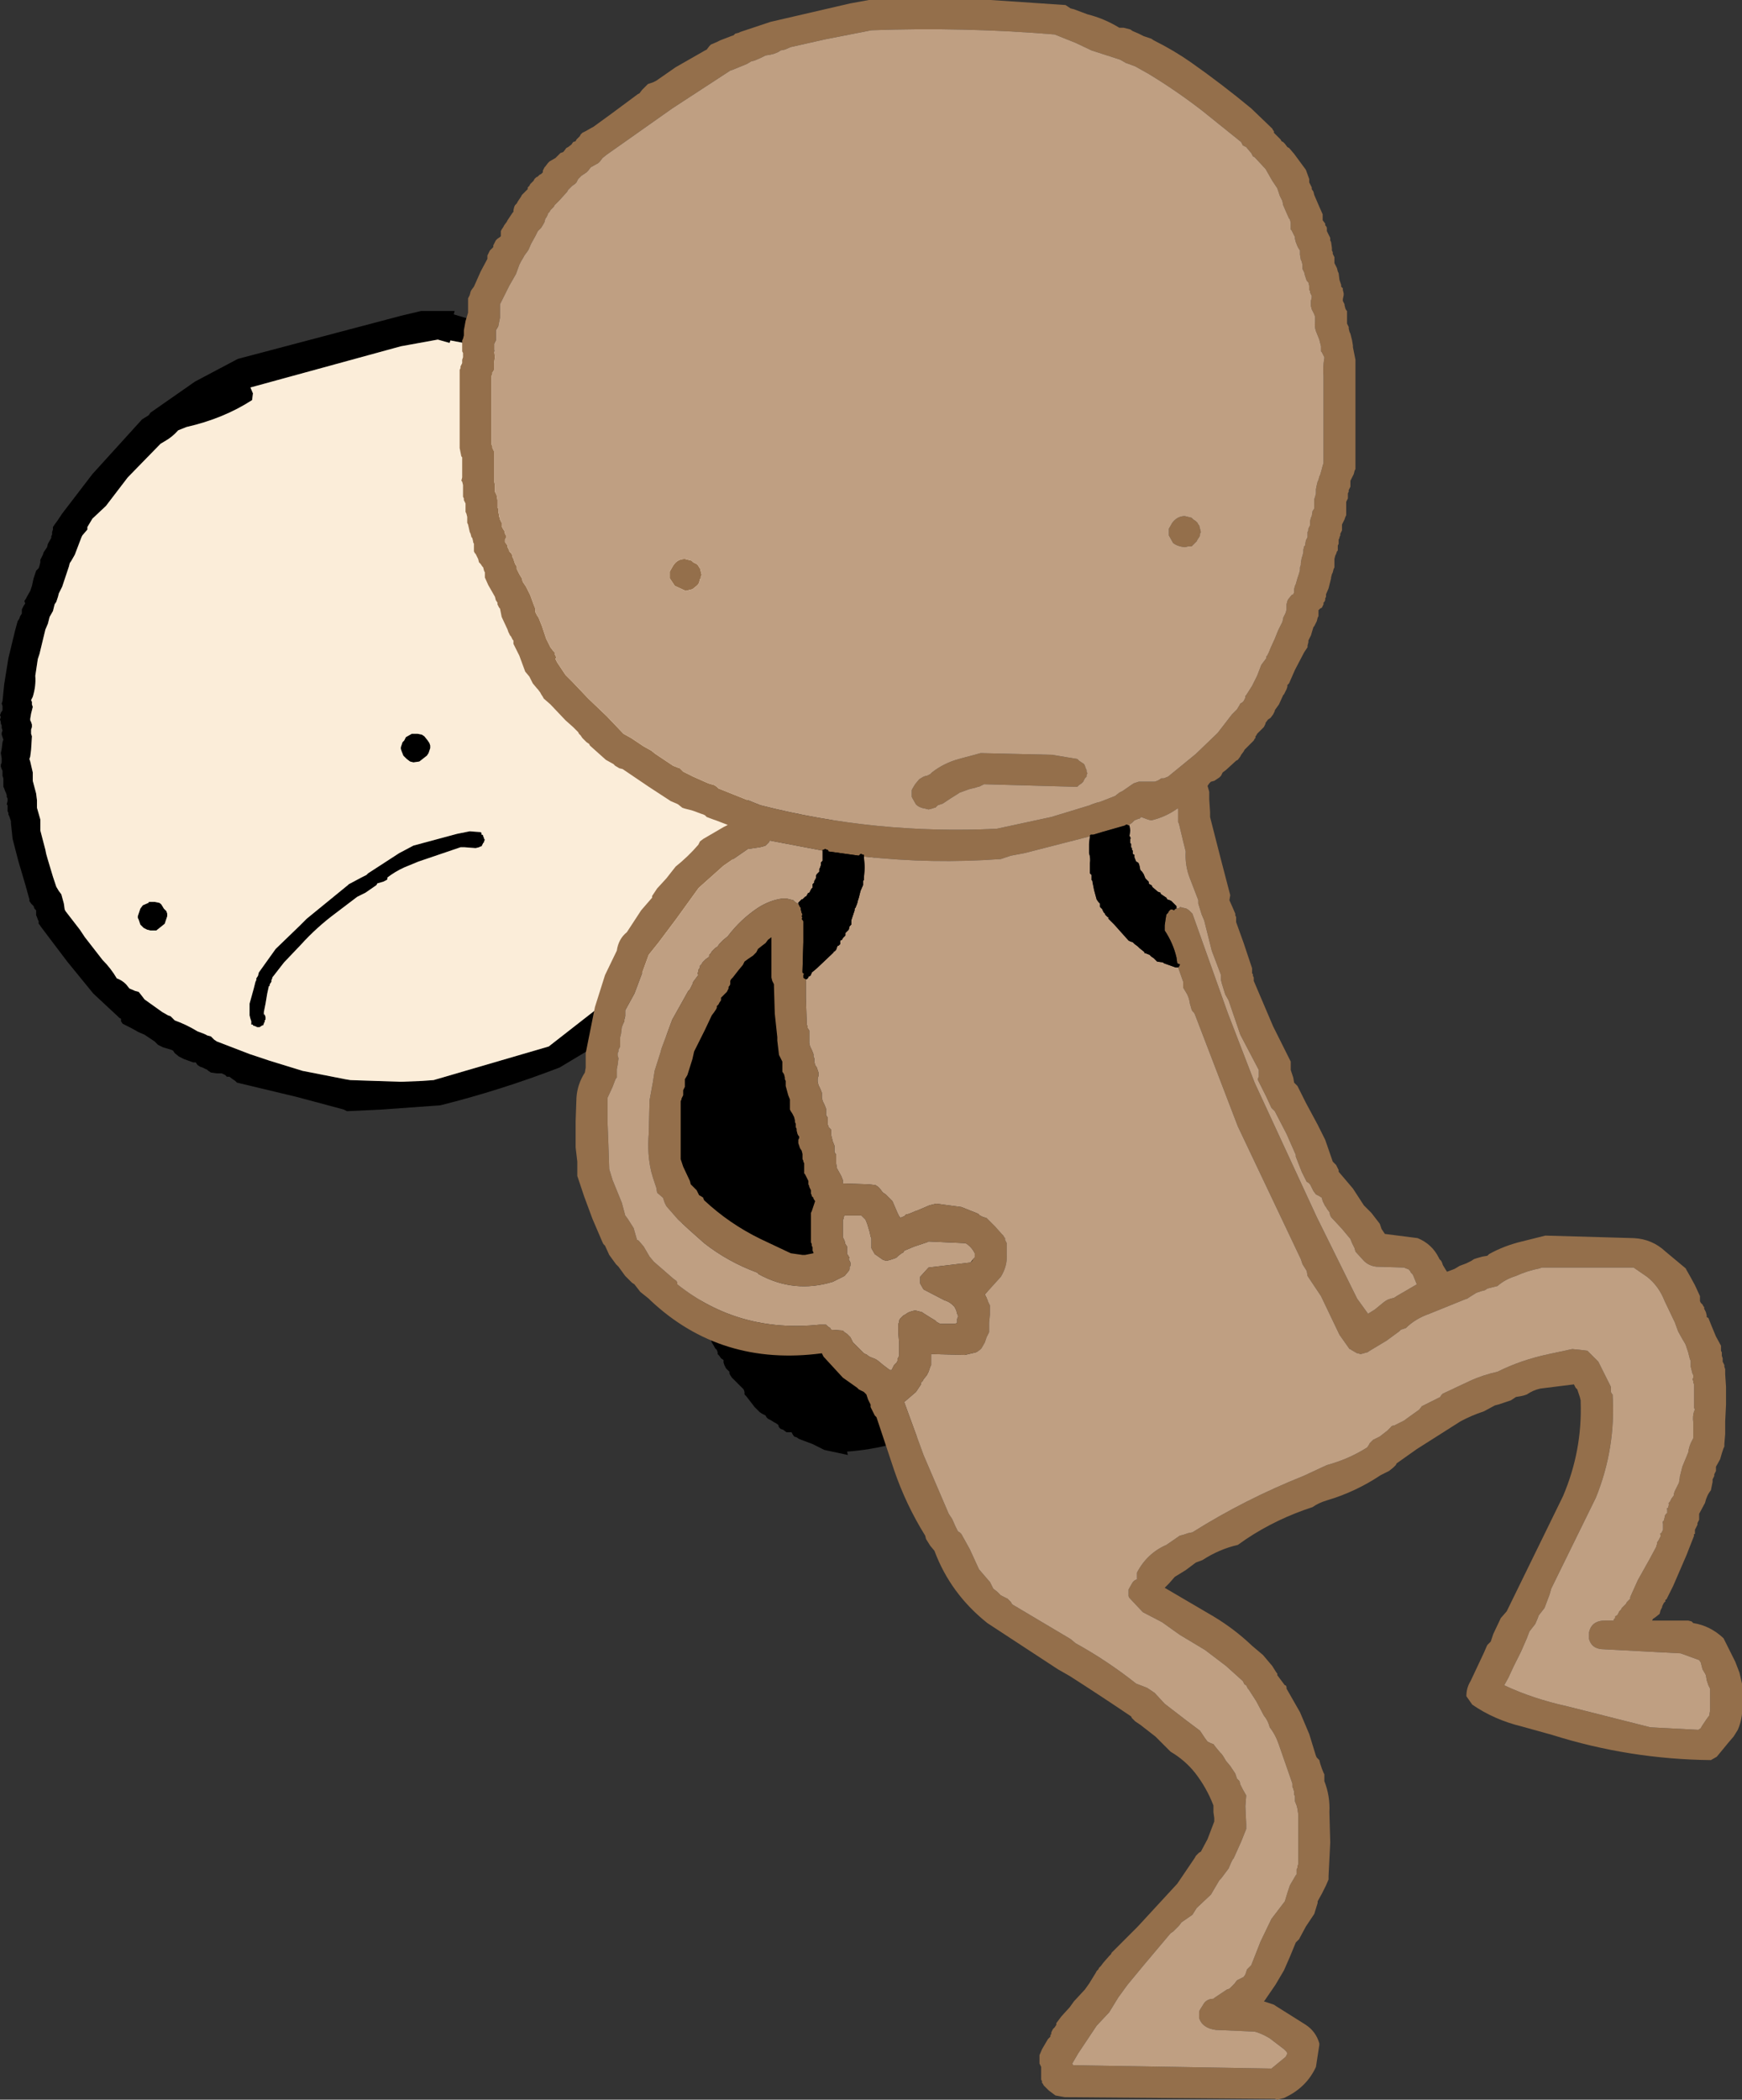 <?xml version="1.0" encoding="UTF-8" standalone="no"?>
<svg xmlns:xlink="http://www.w3.org/1999/xlink" height="124.9px" width="103.65px" xmlns="http://www.w3.org/2000/svg">
  <rect width="100%" height="100%" fill="#333333" stroke="none"/>
  <g transform="matrix(1.0, 0.0, 0.0, 1.0, 76.65, 51.65)">
    <path d="M-49.6 -33.15 L-49.65 -32.95 -48.65 -32.65 -47.55 -32.45 -47.45 -32.45 -47.05 -32.25 -46.7 -32.15 -46.4 -32.05 -46.25 -32.05 -46.0 -31.9 -45.8 -31.85 -45.5 -31.7 -45.45 -31.65 -45.4 -31.6 -45.2 -31.5 -45.15 -31.45 -44.9 -31.25 -44.7 -31.15 -44.5 -31.0 -44.3 -30.85 -44.2 -30.8 -44.1 -30.75 -44.1 -30.7 -44.05 -30.65 -43.95 -30.55 -43.8 -30.5 -43.7 -30.4 -43.6 -30.35 -43.5 -30.25 -43.45 -30.25 -42.95 -30.0 -42.5 -29.75 -42.15 -29.4 -42.1 -29.4 -41.8 -29.25 -41.65 -29.1 -41.45 -28.95 -41.35 -28.8 -41.25 -28.8 -41.0 -28.6 -40.8 -28.5 -40.6 -28.35 -40.45 -28.25 -40.4 -28.2 -40.4 -28.1 -40.3 -28.05 -40.25 -28.0 -40.15 -27.95 -40.0 -27.85 -40.0 -27.8 -39.95 -27.75 -39.9 -27.7 -39.8 -27.7 -39.3 -27.25 -38.9 -26.9 -38.55 -26.45 -38.4 -26.25 -37.95 -25.75 -37.35 -25.1 -36.95 -24.5 -36.85 -24.45 -36.75 -24.4 -36.7 -24.35 -36.6 -24.3 -36.55 -24.15 -36.5 -24.05 -36.5 -24.0 -36.45 -23.9 -36.0 -23.25 -34.95 -22.0 -33.75 -20.55 -33.6 -20.15 -33.5 -20.1 -33.4 -19.9 -33.35 -19.85 -33.25 -19.75 -33.25 -19.7 -33.2 -19.6 -33.2 -19.55 -33.15 -19.5 -33.05 -19.25 -32.95 -19.1 -32.85 -18.95 -32.7 -18.55 -32.65 -18.45 -32.6 -18.4 -32.5 -18.2 -32.45 -18.2 -32.35 -18.05 -32.35 -17.95 -32.3 -17.9 -32.25 -17.8 -32.25 -17.75 -31.75 -16.65 -31.25 -14.8 -30.55 -12.35 -30.5 -12.05 -30.45 -12.0 -30.5 -11.9 -30.5 -11.75 -30.5 -11.7 -30.45 -11.6 -30.4 -11.55 -30.4 -11.45 -30.35 -11.4 -30.4 -11.15 -30.45 -11.1 -30.45 -10.95 -30.45 -10.8 -30.45 -10.65 -30.45 -10.55 -30.45 -10.5 -30.4 -10.35 -30.35 -10.25 -30.35 -10.2 -30.3 -10.1 -30.35 -9.65 -30.5 -9.05 -30.5 -8.45 -30.5 -8.3 -30.5 -8.25 -30.5 -8.15 -30.45 -8.1 -30.4 -8.05 -30.4 -8.0 -30.45 -7.7 -30.45 -7.65 -30.45 -7.5 -30.45 -7.4 -30.45 -7.35 -30.4 -7.2 -30.35 -7.1 -30.35 -7.05 -30.35 -6.55 -30.5 -5.45 -30.6 -4.9 -29.55 -4.35 -28.2 -3.8 -28.1 -3.65 -28.0 -3.5 -27.95 -3.45 -27.85 -3.3 -27.65 -3.2 -27.5 -3.1 -27.25 -3.0 -27.0 -2.75 -26.75 -2.35 -26.55 -2.1 -26.5 -2.1 -25.6 -1.4 -25.5 -1.35 -25.4 -1.3 -25.3 -1.3 -25.3 -1.2 -25.2 -1.15 -25.05 -1.05 -25.0 -1.0 -24.85 -0.95 -24.8 -0.95 -24.75 -0.85 -24.7 -0.8 -24.65 -0.7 -24.6 -0.65 -24.55 -0.6 -24.55 -0.55 -24.5 -0.45 -24.3 -0.35 -24.15 -0.15 -24.0 0.05 -23.95 0.2 -23.9 0.3 -23.9 0.35 -23.9 0.45 -23.8 0.45 -23.75 0.6 -23.65 0.75 -23.55 0.9 -23.45 1.0 -22.75 3.6 -21.1 8.9 -20.75 10.65 -20.7 10.8 -20.5 11.3 -20.35 11.9 -20.15 12.6 -20.1 12.8 -20.1 12.9 -20.1 12.95 -20.05 13.05 -20.1 13.15 -19.65 14.65 -18.7 17.95 -18.0 20.2 -18.0 20.55 -17.95 21.45 -17.9 22.9 -17.95 23.6 -17.95 23.7 -17.9 23.85 -17.95 23.95 -17.95 24.15 -17.95 24.35 -17.95 24.4 -17.9 24.45 -17.9 24.5 -17.85 24.6 -17.85 24.65 -17.95 25.7 -18.25 27.75 -18.7 29.85 -18.75 29.95 -18.8 30.1 -18.85 30.25 -18.95 30.4 -19.0 30.65 -18.95 30.75 -19.1 31.15 -19.5 31.7 -19.8 32.2 -20.05 32.3 -20.1 32.4 -20.35 32.65 -20.5 32.75 -20.55 32.85 -20.75 33.1 -20.85 33.2 -20.9 33.3 Q-23.5 34.5 -26.25 34.7 L-26.2 34.9 -27.6 34.6 -28.3 34.25 -29.1 33.95 -29.25 33.85 -29.4 33.8 -29.5 33.65 -29.55 33.55 -29.85 33.55 -30.05 33.4 -30.2 33.35 -30.3 33.25 -30.35 33.1 -30.5 33.0 -30.6 32.95 -30.75 32.85 -30.95 32.75 -31.05 32.65 -31.1 32.55 -31.3 32.45 -31.45 32.35 -31.75 32.05 -32.25 31.4 -32.35 31.3 -32.35 31.15 -32.4 31.0 -32.65 30.75 -33.0 30.4 -33.1 30.3 -33.2 30.15 -33.25 30.05 -33.25 29.95 -33.35 29.85 -33.45 29.75 -33.55 29.55 -33.6 29.4 -33.6 29.25 -33.75 29.15 -33.85 29.0 -33.95 28.9 -33.95 28.8 -34.0 28.65 -34.1 28.55 -34.15 28.45 -34.3 28.2 -34.75 26.6 -35.25 24.75 -35.35 24.5 -35.35 24.35 -35.3 24.2 -35.3 23.95 -35.7 22.45 -36.15 20.8 -36.25 20.55 -36.2 20.4 -36.2 20.25 -36.2 20.1 -36.2 20.0 -36.25 19.9 -36.3 19.75 -36.3 19.45 -36.25 18.95 -36.2 18.65 -36.25 18.5 -36.35 18.4 -36.3 18.3 -36.3 18.15 -36.3 17.85 -36.45 17.25 -36.75 16.3 -36.8 16.0 -36.8 15.9 -36.75 15.45 -36.7 15.05 -36.75 14.9 -36.8 14.75 -36.85 14.65 -36.85 14.55 -36.85 14.25 -36.85 13.7 -36.8 13.45 -36.8 13.3 -36.9 13.15 -37.05 12.7 -37.05 12.6 -37.0 12.2 -36.9 11.35 -36.9 11.2 -36.95 11.05 -37.0 10.95 -37.05 10.7 -37.1 10.55 -36.45 7.0 -36.4 6.7 -41.6 10.8 -43.35 11.85 Q-46.85 13.2 -50.45 14.1 L-53.9 14.35 -56.0 14.45 -56.2 14.35 -59.0 13.6 -62.55 12.75 -62.65 12.65 -62.8 12.55 -63.0 12.4 -63.15 12.4 -63.25 12.3 -63.45 12.2 -63.75 12.2 -64.1 12.15 -64.25 12.05 Q-64.35 11.95 -64.4 11.95 L-64.6 11.85 -64.75 11.8 -64.9 11.7 -65.0 11.55 -65.15 11.55 -65.7 11.35 -66.0 11.2 -66.25 11.0 -66.35 10.85 -66.45 10.8 -66.95 10.65 -67.25 10.5 -67.45 10.3 -67.6 10.2 -67.75 10.1 -68.05 9.9 -68.4 9.75 -68.85 9.5 -69.35 9.25 -69.45 9.1 -69.45 8.95 -69.55 8.9 -69.65 8.8 -71.1 7.45 -72.65 5.55 -74.2 3.5 -74.3 3.35 -74.35 3.3 -74.35 3.15 -74.4 3.05 -74.45 2.9 -74.5 2.8 -74.5 2.65 -74.5 2.5 -74.6 2.4 -74.65 2.25 -74.7 2.2 -74.8 2.1 -74.9 1.95 -74.9 1.85 -75.15 0.95 -75.55 -0.4 -75.9 -1.75 -76.0 -2.7 -76.0 -2.8 -76.05 -2.95 -76.1 -3.1 -76.15 -3.2 -76.15 -3.3 -76.2 -3.4 -76.2 -3.6 -76.2 -3.75 -76.25 -3.8 -76.2 -4.0 -76.2 -4.15 -76.25 -4.25 -76.25 -4.35 -76.3 -4.5 -76.35 -4.6 -76.4 -4.75 -76.45 -4.85 -76.45 -5.0 -76.45 -5.15 -76.45 -5.25 -76.45 -5.35 -76.5 -5.5 -76.5 -5.65 -76.5 -5.8 -76.55 -5.9 -76.6 -6.05 -76.6 -6.15 -76.55 -6.3 -76.55 -6.55 -76.6 -6.85 -76.55 -7.1 -76.5 -7.5 -76.45 -7.65 -76.5 -7.8 -76.55 -7.95 -76.55 -8.05 -76.5 -8.2 -76.55 -8.35 -76.55 -8.5 -76.6 -8.6 -76.6 -8.7 -76.65 -8.85 -76.6 -9.0 -76.65 -9.1 -76.6 -9.25 -76.5 -9.4 -76.5 -9.55 -76.5 -9.65 -76.55 -9.8 -76.5 -9.95 -76.4 -10.95 -76.15 -12.5 -75.75 -14.15 -75.6 -14.7 -75.5 -14.85 -75.45 -15.0 -75.35 -15.15 -75.35 -15.3 -75.35 -15.4 -75.25 -15.6 -75.15 -15.75 -75.2 -15.9 -75.1 -16.05 -75.05 -16.15 -74.85 -16.5 -74.75 -16.8 -74.65 -17.25 -74.5 -17.7 -74.35 -17.85 -74.3 -18.0 -74.25 -18.2 -74.25 -18.35 -74.2 -18.45 -74.1 -18.65 -74.05 -18.8 -73.95 -18.95 -73.85 -19.1 -73.8 -19.3 -73.6 -19.65 -73.6 -19.75 -73.55 -19.85 -73.55 -20.0 -73.5 -20.15 -73.5 -20.3 -73.4 -20.45 -73.25 -20.65 -73.15 -20.8 -73.05 -20.95 -72.95 -21.1 -71.15 -23.45 -68.2 -26.7 -67.8 -26.95 -67.7 -27.1 -65.05 -28.95 -62.5 -30.3 -52.85 -32.85 -52.65 -32.9 -51.6 -33.15 -50.25 -33.15 -49.6 -33.15 M-49.9 -31.25 L-50.6 -31.45 -52.8 -31.05 -61.75 -28.6 -61.6 -28.25 -61.65 -27.85 Q-63.35 -26.75 -65.55 -26.25 L-66.05 -26.05 Q-66.4 -25.65 -66.85 -25.4 L-67.1 -25.25 -69.05 -23.25 -70.35 -21.55 -71.15 -20.8 -71.45 -20.3 -71.45 -20.15 -71.75 -19.8 -71.8 -19.7 -72.2 -18.65 -72.4 -18.3 -72.5 -18.15 -72.55 -17.95 -72.95 -16.75 -73.1 -16.45 -73.15 -16.35 -73.2 -16.15 -73.3 -15.85 -73.4 -15.7 -73.5 -15.3 -73.7 -14.95 -73.8 -14.55 -73.95 -14.2 -74.3 -12.75 -74.4 -12.45 -74.55 -11.45 Q-74.5 -10.85 -74.7 -10.2 L-74.8 -10.0 -74.75 -9.9 -74.75 -9.75 -74.7 -9.6 -74.8 -9.2 -74.85 -8.9 -74.85 -8.8 -74.8 -8.7 -74.75 -8.55 -74.75 -8.4 -74.8 -8.25 -74.8 -8.1 -74.8 -8.0 -74.75 -7.85 -74.8 -7.05 -74.85 -6.65 -74.9 -6.5 -74.85 -6.35 -74.7 -5.7 -74.7 -5.3 -74.7 -5.2 -74.5 -4.45 -74.45 -4.05 -74.45 -3.95 -74.45 -3.75 -74.45 -3.6 -74.35 -3.25 -74.25 -2.9 -74.25 -2.5 -74.25 -2.25 -73.95 -1.1 -73.9 -0.85 -73.8 -0.5 -73.5 0.5 -73.3 1.1 -73.15 1.35 -73.0 1.55 -72.85 2.1 -72.8 2.45 -72.75 2.55 -71.9 3.65 -71.6 4.1 -70.55 5.45 Q-70.05 5.95 -69.7 6.55 -69.4 6.65 -69.15 6.9 L-68.95 7.15 -68.6 7.3 -68.4 7.35 -68.2 7.6 -68.05 7.8 -67.0 8.55 -66.65 8.75 -66.5 8.8 -66.35 8.95 -66.25 9.05 Q-65.55 9.3 -64.9 9.7 L-64.5 9.85 -64.3 9.95 -64.1 10.0 -63.9 10.2 -63.75 10.3 -61.8 11.05 -60.6 11.45 -58.65 12.05 -56.1 12.55 -55.8 12.6 -52.8 12.7 -51.55 12.65 -50.85 12.6 -44.0 10.6 -39.45 7.05 -35.15 3.5 -34.2 2.2 -34.05 2.1 -33.85 1.6 -33.75 1.45 -33.55 1.3 -33.55 1.2 -33.55 1.05 -33.55 0.75 -33.5 0.65 -33.45 0.45 -33.3 0.25 -33.3 0.15 -33.3 0.05 -33.2 -0.15 -33.15 -0.35 -33.05 -0.5 -33.0 -0.6 -32.95 -0.8 -32.85 -1.1 -32.75 -1.5 -32.7 -1.65 -32.5 -2.0 -32.45 -2.05 -32.4 -2.0 -32.35 -2.2 -32.4 -2.3 -32.4 -2.35 -32.4 -2.45 -32.4 -2.5 -32.35 -2.8 -32.35 -2.9 -32.25 -3.0 -32.2 -3.5 -32.15 -4.6 -32.0 -5.95 -31.85 -6.5 -31.9 -6.6 -31.85 -6.7 -31.9 -6.8 -31.9 -6.85 -31.9 -6.95 -31.9 -7.0 -31.95 -7.25 -32.0 -7.4 -31.95 -7.65 -31.95 -7.95 -32.0 -8.05 -32.0 -8.1 -32.05 -8.2 -32.0 -8.25 -32.0 -8.7 -31.95 -9.3 -31.85 -9.9 -31.85 -10.0 -31.85 -10.1 -31.95 -10.4 -32.0 -10.7 -31.95 -11.15 -31.95 -11.4 -31.95 -11.5 -31.95 -11.55 -32.0 -11.6 -31.95 -11.7 -32.0 -11.8 -32.0 -11.95 -32.25 -12.7 -32.7 -14.3 -33.25 -16.2 -33.4 -16.75 -33.45 -16.85 -33.5 -16.9 -33.6 -16.95 -33.6 -17.05 -33.6 -17.1 -33.65 -17.2 -33.7 -17.25 -33.75 -17.35 -33.9 -17.55 -33.95 -17.6 -34.0 -17.75 -34.05 -17.9 -34.1 -18.05 -34.15 -18.1 -34.2 -18.2 -34.25 -18.3 -34.3 -18.35 -34.35 -18.45 -34.35 -18.5 -34.4 -18.6 -34.45 -18.6 -34.55 -18.75 -34.55 -18.85 -34.55 -18.9 -34.6 -19.0 -34.65 -19.05 -34.8 -19.25 -34.85 -19.3 -34.95 -19.45 -35.0 -19.55 -35.0 -19.6 -35.5 -20.15 -36.5 -21.5 -37.65 -22.95 -37.85 -23.25 -37.9 -23.3 -37.95 -23.35 -38.1 -23.45 -38.1 -23.5 -38.2 -23.6 -38.25 -23.7 -38.3 -23.75 -38.3 -23.85 -38.4 -23.9 -38.55 -24.1 -38.65 -24.2 -38.75 -24.4 -38.95 -24.6 -39.05 -24.6 -39.05 -24.7 -39.15 -24.85 -39.2 -24.9 -39.35 -24.95 -39.4 -25.05 -39.45 -25.1 -39.45 -25.2 -39.5 -25.3 -39.75 -25.45 -39.75 -25.5 -39.85 -25.65 -39.9 -25.75 -40.0 -25.85 -40.4 -26.2 -40.85 -26.6 -41.35 -26.9 -41.45 -27.0 -41.55 -27.15 -41.65 -27.2 -41.75 -27.35 -41.85 -27.45 -42.15 -27.55 -42.3 -27.65 -42.55 -27.85 -42.6 -27.9 -42.65 -28.0 -42.95 -28.2 -43.05 -28.2 -43.2 -28.35 -43.3 -28.45 -43.4 -28.5 -43.75 -28.7 -44.15 -28.95 -44.45 -29.05 -44.55 -29.1 -44.6 -29.15 -44.6 -29.2 -44.75 -29.3 -45.05 -29.5 -45.35 -29.7 -45.7 -30.0 Q-47.1 -30.8 -48.55 -31.15 L-49.85 -31.4 -49.9 -31.25 M-52.8 -7.1 L-52.8 -7.2 -52.75 -7.35 -52.7 -7.5 -52.6 -7.6 -52.5 -7.8 -52.15 -8.0 -51.8 -8.0 -51.55 -7.95 -51.4 -7.85 -51.2 -7.6 -51.1 -7.45 -51.05 -7.3 -51.05 -7.15 -51.15 -6.85 -51.25 -6.7 -51.7 -6.35 -52.05 -6.3 -52.25 -6.35 -52.45 -6.5 -52.55 -6.6 -52.65 -6.7 -52.75 -6.95 -52.8 -7.1 M-49.25 -1.25 L-51.75 -0.4 -52.6 -0.05 Q-53.15 0.2 -53.6 0.55 L-53.6 0.65 -53.65 0.7 -53.75 0.75 -53.85 0.8 -54.2 0.9 -54.25 1.0 -54.9 1.45 -55.4 1.7 -56.65 2.65 Q-57.8 3.5 -58.75 4.55 L-59.75 5.6 -60.45 6.5 -60.45 6.55 -60.5 6.65 -60.5 6.75 -60.6 6.9 -60.6 7.0 -60.65 7.0 -60.75 7.45 -60.85 8.05 -60.95 8.55 -60.95 8.6 -60.95 8.7 -60.9 8.7 -60.85 8.85 -60.85 8.95 -60.85 9.0 -60.9 9.05 -60.9 9.15 -60.95 9.2 -60.95 9.25 -61.0 9.35 -61.05 9.35 -61.2 9.45 -61.35 9.45 -61.45 9.4 -61.6 9.35 -61.6 9.3 -61.7 9.3 -61.7 9.2 -61.7 9.15 -61.7 9.1 -61.75 8.95 -61.8 8.75 -61.8 8.7 -61.8 8.6 -61.8 8.05 -61.55 7.15 -61.45 6.75 -61.4 6.65 -61.4 6.55 -61.3 6.4 -61.25 6.2 -60.25 4.8 -58.8 3.4 -58.4 3.0 -55.95 1.0 -55.9 0.95 -55.15 0.55 -54.85 0.4 -54.75 0.3 -52.9 -0.9 -52.05 -1.35 -49.45 -2.05 -48.7 -2.2 -48.05 -2.15 -48.0 -2.1 -48.0 -2.0 -47.95 -2.0 -47.9 -1.95 -47.9 -1.9 -47.85 -1.8 -47.85 -1.75 -47.8 -1.7 -47.85 -1.6 -47.85 -1.55 -47.9 -1.5 -47.95 -1.4 -48.0 -1.3 -48.05 -1.3 -48.15 -1.25 -48.35 -1.2 -49.0 -1.25 -49.25 -1.25 M-68.3 2.4 L-68.15 2.2 -67.8 2.05 -67.8 2.0 -67.45 2.0 -67.2 2.05 Q-67.15 2.05 -67.05 2.15 L-66.9 2.4 -66.75 2.55 -66.7 2.7 -66.7 2.85 -66.8 3.15 -66.85 3.3 -67.35 3.7 -67.7 3.7 -67.9 3.65 -68.1 3.55 -68.2 3.45 -68.3 3.35 -68.4 3.05 -68.45 2.95 -68.45 2.85 -68.4 2.7 -68.35 2.55 -68.3 2.4" fill="#000000" fill-rule="evenodd" stroke="none"/>
    <path d="M-68.3 2.4 L-68.35 2.55 -68.4 2.7 -68.45 2.85 -68.45 2.95 -68.4 3.05 -68.3 3.35 -68.2 3.45 -68.1 3.55 -67.9 3.65 -67.7 3.7 -67.35 3.7 -66.85 3.3 -66.8 3.15 -66.7 2.85 -66.7 2.7 -66.75 2.55 -66.9 2.4 -67.05 2.15 Q-67.15 2.05 -67.2 2.05 L-67.45 2.0 -67.8 2.0 -67.8 2.05 -68.15 2.2 -68.3 2.4 M-49.25 -1.25 L-49.0 -1.25 -48.35 -1.2 -48.15 -1.25 -48.05 -1.3 -48.0 -1.3 -47.95 -1.4 -47.9 -1.5 -47.85 -1.55 -47.85 -1.6 -47.8 -1.7 -47.85 -1.75 -47.85 -1.8 -47.9 -1.9 -47.9 -1.95 -47.95 -2.0 -48.0 -2.0 -48.0 -2.1 -48.05 -2.15 -48.7 -2.2 -49.45 -2.05 -52.05 -1.35 -52.9 -0.9 -54.75 0.3 -54.85 0.4 -55.15 0.55 -55.9 0.95 -55.95 1.0 -58.4 3.0 -58.8 3.4 -60.25 4.8 -61.25 6.2 -61.3 6.4 -61.4 6.55 -61.4 6.65 -61.45 6.75 -61.55 7.15 -61.8 8.05 -61.8 8.6 -61.8 8.7 -61.8 8.75 -61.75 8.95 -61.7 9.1 -61.7 9.15 -61.7 9.2 -61.7 9.3 -61.6 9.3 -61.6 9.35 -61.45 9.4 -61.35 9.45 -61.2 9.45 -61.05 9.35 -61.0 9.35 -60.95 9.25 -60.95 9.2 -60.9 9.15 -60.9 9.05 -60.85 9.0 -60.85 8.95 -60.85 8.85 -60.9 8.7 -60.95 8.7 -60.95 8.6 -60.95 8.55 -60.85 8.05 -60.75 7.45 -60.65 7.0 -60.6 7.0 -60.6 6.9 -60.5 6.75 -60.5 6.65 -60.45 6.55 -60.45 6.5 -59.75 5.6 -58.75 4.55 Q-57.8 3.5 -56.65 2.65 L-55.4 1.7 -54.9 1.45 -54.25 1.0 -54.2 0.9 -53.85 0.8 -53.75 0.75 -53.65 0.7 -53.6 0.65 -53.6 0.55 Q-53.15 0.2 -52.6 -0.05 L-51.75 -0.4 -49.25 -1.25 M-52.8 -7.1 L-52.75 -6.95 -52.65 -6.7 -52.55 -6.6 -52.45 -6.5 -52.25 -6.35 -52.05 -6.3 -51.7 -6.35 -51.25 -6.7 -51.15 -6.85 -51.05 -7.15 -51.05 -7.3 -51.1 -7.45 -51.2 -7.6 -51.4 -7.85 -51.55 -7.95 -51.8 -8.0 -52.15 -8.0 -52.5 -7.8 -52.6 -7.6 -52.7 -7.5 -52.75 -7.35 -52.8 -7.2 -52.8 -7.1 M-49.9 -31.25 L-49.85 -31.4 -48.55 -31.15 Q-47.1 -30.8 -45.7 -30.0 L-45.35 -29.7 -45.05 -29.5 -44.75 -29.3 -44.6 -29.2 -44.6 -29.15 -44.55 -29.1 -44.45 -29.05 -44.15 -28.95 -43.75 -28.7 -43.4 -28.5 -43.3 -28.45 -43.2 -28.35 -43.05 -28.2 -42.95 -28.2 -42.65 -28.0 -42.6 -27.9 -42.55 -27.85 -42.3 -27.65 -42.15 -27.55 -41.85 -27.45 -41.75 -27.35 -41.65 -27.2 -41.55 -27.15 -41.45 -27.0 -41.35 -26.9 -40.85 -26.6 -40.4 -26.2 -40.0 -25.85 -39.9 -25.75 -39.85 -25.65 -39.75 -25.5 -39.75 -25.45 -39.5 -25.3 -39.45 -25.2 -39.45 -25.1 -39.4 -25.05 -39.35 -24.95 -39.2 -24.9 -39.15 -24.85 -39.05 -24.7 -39.05 -24.6 -38.95 -24.6 -38.75 -24.4 -38.65 -24.2 -38.55 -24.1 -38.4 -23.9 -38.3 -23.85 -38.3 -23.75 -38.25 -23.7 -38.2 -23.6 -38.1 -23.5 -38.1 -23.45 -37.95 -23.35 -37.9 -23.3 -37.85 -23.25 -37.65 -22.95 -36.5 -21.5 -35.5 -20.15 -35.0 -19.6 -35.0 -19.55 -34.95 -19.45 -34.85 -19.3 -34.8 -19.25 -34.65 -19.05 -34.6 -19.0 -34.55 -18.9 -34.55 -18.85 -34.55 -18.75 -34.45 -18.6 -34.4 -18.6 -34.35 -18.5 -34.35 -18.45 -34.3 -18.35 -34.25 -18.3 -34.2 -18.2 -34.15 -18.1 -34.1 -18.05 -34.05 -17.9 -34.0 -17.75 -33.95 -17.6 -33.9 -17.55 -33.75 -17.35 -33.7 -17.25 -33.65 -17.2 -33.6 -17.1 -33.6 -17.05 -33.6 -16.95 -33.5 -16.9 -33.45 -16.85 -33.4 -16.75 -33.25 -16.2 -32.7 -14.3 -32.25 -12.7 -32.0 -11.95 -32.0 -11.8 -31.95 -11.7 -32.0 -11.6 -31.95 -11.55 -31.95 -11.5 -31.95 -11.4 -31.95 -11.15 -32.0 -10.7 -31.95 -10.4 -31.85 -10.1 -31.85 -10.0 -31.85 -9.9 -31.95 -9.3 -32.0 -8.7 -32.0 -8.25 -32.05 -8.2 -32.0 -8.1 -32.0 -8.05 -31.95 -7.95 -31.95 -7.65 -32.0 -7.4 -31.95 -7.25 -31.9 -7.0 -31.9 -6.95 -31.9 -6.85 -31.9 -6.8 -31.85 -6.7 -31.9 -6.6 -31.85 -6.5 -32.0 -5.95 -32.15 -4.6 -32.2 -3.5 -32.25 -3.0 -32.35 -2.9 -32.35 -2.8 -32.4 -2.5 -32.4 -2.45 -32.4 -2.35 -32.4 -2.3 -32.35 -2.2 -32.4 -2.0 -32.45 -2.05 -32.5 -2.0 -32.7 -1.65 -32.75 -1.5 -32.85 -1.1 -32.95 -0.8 -33.0 -0.6 -33.05 -0.5 -33.15 -0.35 -33.2 -0.15 -33.3 0.05 -33.3 0.15 -33.3 0.25 -33.45 0.45 -33.5 0.65 -33.55 0.75 -33.55 1.05 -33.55 1.2 -33.55 1.3 -33.75 1.45 -33.85 1.6 -34.05 2.1 -34.2 2.2 -35.15 3.5 -39.45 7.05 -44.0 10.6 -50.85 12.6 -51.55 12.65 -52.8 12.7 -55.8 12.6 -56.1 12.55 -58.65 12.05 -60.6 11.45 -61.8 11.05 -63.75 10.3 -63.9 10.2 -64.1 10.0 -64.3 9.95 -64.5 9.85 -64.9 9.7 Q-65.55 9.3 -66.25 9.05 L-66.35 8.95 -66.5 8.8 -66.65 8.75 -67.0 8.55 -68.05 7.8 -68.2 7.6 -68.4 7.35 -68.6 7.3 -68.95 7.15 -69.15 6.9 Q-69.4 6.65 -69.7 6.55 -70.05 5.95 -70.55 5.45 L-71.6 4.1 -71.9 3.65 -72.75 2.55 -72.8 2.45 -72.85 2.1 -73.0 1.55 -73.15 1.35 -73.3 1.1 -73.5 0.5 -73.8 -0.5 -73.9 -0.85 -73.95 -1.1 -74.25 -2.25 -74.25 -2.5 -74.25 -2.9 -74.35 -3.25 -74.45 -3.6 -74.45 -3.75 -74.45 -3.95 -74.45 -4.05 -74.5 -4.45 -74.7 -5.2 -74.7 -5.3 -74.7 -5.7 -74.85 -6.35 -74.9 -6.5 -74.85 -6.65 -74.8 -7.05 -74.75 -7.85 -74.8 -8.0 -74.8 -8.1 -74.8 -8.25 -74.75 -8.4 -74.75 -8.55 -74.8 -8.7 -74.85 -8.8 -74.85 -8.9 -74.8 -9.2 -74.7 -9.6 -74.75 -9.75 -74.75 -9.9 -74.8 -10.0 -74.7 -10.2 Q-74.5 -10.85 -74.55 -11.45 L-74.4 -12.45 -74.3 -12.75 -73.95 -14.2 -73.8 -14.55 -73.7 -14.95 -73.5 -15.3 -73.4 -15.7 -73.3 -15.85 -73.2 -16.15 -73.15 -16.35 -73.1 -16.45 -72.95 -16.75 -72.55 -17.95 -72.5 -18.15 -72.4 -18.3 -72.2 -18.65 -71.8 -19.7 -71.75 -19.8 -71.45 -20.15 -71.45 -20.3 -71.15 -20.8 -70.35 -21.55 -69.05 -23.25 -67.1 -25.25 -66.85 -25.4 Q-66.4 -25.65 -66.05 -26.05 L-65.55 -26.25 Q-63.35 -26.75 -61.65 -27.85 L-61.6 -28.25 -61.75 -28.6 -52.8 -31.05 -50.6 -31.45 -49.9 -31.25" fill="#fbedd9" fill-rule="evenodd" stroke="none"/>
    <path d="M2.05 -38.7 L2.05 -38.65 2.05 -38.55 2.2 -38.35 2.2 -38.25 2.25 -38.2 2.3 -38.1 2.3 -38.0 2.3 -37.9 2.35 -37.8 2.45 -37.6 2.5 -37.5 2.5 -37.35 2.55 -37.25 2.6 -36.9 2.6 -36.8 2.6 -36.75 2.65 -36.65 2.65 -36.55 2.7 -36.45 2.75 -36.35 2.75 -36.25 2.75 -36.15 2.75 -36.05 2.75 -36.0 2.85 -35.8 2.9 -35.7 2.95 -35.5 3.0 -35.4 3.05 -35.0 3.15 -34.7 3.15 -34.6 3.25 -34.5 3.25 -34.4 3.3 -34.2 3.3 -34.1 3.25 -33.85 3.25 -33.75 3.35 -33.55 3.35 -33.5 3.4 -33.3 3.45 -33.2 3.5 -33.15 3.5 -33.05 3.5 -32.85 3.5 -32.75 3.5 -32.65 3.5 -32.55 3.5 -32.45 3.5 -32.4 3.6 -32.2 3.6 -32.1 3.65 -31.9 3.7 -31.8 3.8 -31.4 3.85 -31.1 3.85 -31.0 4.0 -30.25 4.0 -27.85 4.0 -25.35 4.0 -23.75 3.95 -23.65 3.9 -23.45 3.85 -23.35 3.75 -23.15 3.7 -23.05 3.7 -22.8 3.7 -22.7 3.65 -22.6 3.6 -22.5 3.6 -22.4 3.55 -22.3 3.55 -22.2 3.55 -22.1 3.55 -22.0 3.5 -21.9 3.45 -21.8 3.45 -21.7 3.45 -21.6 3.45 -21.45 3.45 -21.4 3.45 -21.2 3.45 -21.1 3.45 -21.0 3.4 -20.9 3.35 -20.75 3.3 -20.65 3.2 -20.45 3.2 -20.35 3.2 -20.25 3.2 -20.15 3.2 -20.1 3.15 -20.0 3.1 -19.9 3.1 -19.8 3.05 -19.7 3.05 -19.65 3.0 -19.55 3.0 -19.45 3.0 -19.4 3.0 -19.3 2.95 -19.2 2.95 -19.1 2.95 -19.0 2.95 -18.9 2.9 -18.85 2.85 -18.7 2.8 -18.6 2.75 -18.4 2.75 -18.3 2.75 -18.1 2.75 -18.0 2.75 -17.95 2.75 -17.9 2.7 -17.8 2.65 -17.6 2.6 -17.5 2.55 -17.3 2.55 -17.25 2.4 -16.65 2.25 -16.3 2.25 -16.25 2.25 -16.15 2.2 -16.05 2.2 -15.95 2.15 -15.85 2.1 -15.8 2.1 -15.7 2.05 -15.6 2.0 -15.5 1.9 -15.45 1.8 -15.35 1.8 -15.25 1.8 -15.15 1.8 -15.1 1.8 -15.0 1.75 -14.9 1.7 -14.7 1.65 -14.6 1.55 -14.4 1.5 -14.35 1.35 -13.85 1.2 -13.55 1.2 -13.45 1.15 -13.25 1.15 -13.15 0.95 -12.85 0.4 -11.8 0.05 -11.0 -0.05 -10.9 -0.05 -10.8 -0.1 -10.65 -0.15 -10.55 -0.25 -10.35 -0.3 -10.3 -0.55 -9.75 -0.8 -9.4 -0.8 -9.35 -0.85 -9.25 -0.9 -9.15 -1.05 -8.95 -1.2 -8.85 -1.35 -8.65 -1.35 -8.6 -1.4 -8.5 -1.45 -8.4 -1.65 -8.2 -1.75 -8.1 -1.85 -8.0 -1.9 -7.9 -1.95 -7.85 -1.95 -7.75 -2.0 -7.7 -2.05 -7.6 -2.25 -7.4 -2.35 -7.3 -2.5 -7.15 -2.6 -7.05 -2.65 -6.95 -2.8 -6.75 -2.85 -6.65 -3.0 -6.45 -3.1 -6.4 -3.7 -5.85 -3.9 -5.7 -3.95 -5.6 -4.0 -5.5 -4.1 -5.4 -4.4 -5.2 -4.6 -5.15 -4.7 -5.05 -4.8 -4.9 -4.7 -4.55 -4.7 -4.1 -4.65 -3.35 -4.65 -3.05 -4.05 -0.7 -3.45 1.6 -3.5 1.9 -3.3 2.35 -3.15 2.7 -3.15 2.8 -3.1 2.9 -3.1 3.0 -3.1 3.1 -3.1 3.2 -2.65 4.45 -2.15 5.95 -2.15 6.05 -2.15 6.15 -2.15 6.25 -2.1 6.3 -2.1 6.4 -2.05 6.5 -2.05 6.6 -2.05 6.7 -0.9 9.4 0.15 11.5 0.15 11.6 0.15 11.7 0.15 11.8 0.15 11.9 0.15 12.0 0.2 12.15 0.3 12.45 0.35 12.75 0.45 12.85 0.55 12.95 1.05 13.95 1.75 15.25 2.2 16.15 2.65 17.45 2.75 17.55 2.85 17.65 2.9 17.75 2.95 17.85 3.0 17.95 3.0 18.05 3.85 19.05 4.5 20.05 4.95 20.5 5.45 21.15 5.55 21.45 5.75 21.75 7.7 22.0 Q8.55 22.35 8.95 23.15 L9.0 23.25 9.1 23.35 9.15 23.45 9.2 23.6 9.35 23.85 9.45 24.0 9.85 23.85 9.95 23.8 10.2 23.65 10.6 23.5 10.8 23.4 10.9 23.35 11.05 23.25 11.2 23.2 11.55 23.1 11.85 23.05 11.95 22.95 Q12.85 22.45 13.9 22.2 L15.3 21.85 20.55 22.0 Q21.65 22.05 22.45 22.8 L23.65 23.8 23.7 23.9 23.9 24.25 24.2 24.8 24.5 25.45 24.5 25.55 24.5 25.65 24.5 25.75 24.55 25.85 24.65 25.95 24.7 26.05 24.75 26.1 24.75 26.2 24.8 26.3 24.85 26.4 24.9 26.6 24.9 26.7 25.0 26.75 25.2 27.25 25.45 27.85 25.75 28.4 25.75 28.5 25.75 28.6 25.75 28.7 25.8 28.8 25.8 28.9 25.8 29.0 25.85 29.15 25.85 29.25 25.85 29.35 25.95 29.55 25.95 29.65 26.0 29.8 26.0 30.0 26.0 30.1 26.05 30.85 26.05 31.9 26.0 32.9 26.0 33.0 26.0 33.3 26.0 33.65 25.95 34.25 25.95 34.4 25.9 34.5 25.8 34.8 25.7 35.15 25.45 35.6 25.45 35.7 25.45 35.75 25.45 35.85 25.4 35.95 25.35 36.05 25.35 36.15 25.3 36.25 25.25 36.35 25.25 36.45 25.25 36.5 25.15 37.0 Q24.9 37.3 24.8 37.75 L24.45 38.4 24.45 38.5 24.45 38.6 24.45 38.7 24.45 38.75 24.4 38.85 24.35 38.95 24.35 39.05 24.3 39.15 24.25 39.25 24.2 39.35 24.2 39.45 24.2 39.5 24.2 39.6 Q24.1 39.6 24.15 39.7 L23.7 40.85 22.9 42.7 22.6 43.3 22.55 43.4 22.5 43.5 Q22.4 43.5 22.45 43.6 L22.35 43.7 22.25 43.9 22.25 43.95 22.15 44.15 22.1 44.35 21.85 44.55 21.7 44.65 21.65 44.75 23.8 44.75 24.0 44.8 24.1 44.9 Q25.1 45.05 25.9 45.8 L26.45 46.9 26.6 47.2 26.85 47.85 27.0 48.5 27.0 49.5 Q27.1 50.45 26.75 51.25 L26.5 51.65 26.2 52.0 25.5 52.85 25.15 53.05 Q20.3 53.0 15.7 51.55 L13.9 51.05 Q12.25 50.65 10.95 49.75 L10.6 49.25 Q10.6 48.75 10.85 48.35 L11.65 46.65 11.8 46.3 11.85 46.2 11.95 46.1 12.05 46.0 12.2 45.55 12.65 44.6 13.0 44.2 16.35 37.35 Q17.5 34.65 17.4 31.75 L17.4 31.65 17.35 31.45 17.25 31.15 17.2 31.0 17.1 30.9 17.05 30.8 17.0 30.7 15.0 30.95 Q14.55 31.05 14.2 31.3 L14.05 31.35 13.85 31.4 13.55 31.45 13.25 31.65 12.5 31.9 12.3 31.95 11.65 32.3 Q10.9 32.55 10.25 32.9 L7.65 34.55 6.45 35.4 6.4 35.5 6.35 35.55 6.25 35.65 6.0 35.85 5.5 36.1 Q4.0 37.1 2.3 37.6 1.8 37.75 1.45 38.0 -0.7 38.7 -2.5 39.9 L-3.0 40.25 Q-4.1 40.5 -5.1 41.15 L-5.5 41.3 -6.1 41.75 -6.75 42.15 -7.1 42.55 -7.35 42.8 -4.45 44.5 Q-3.2 45.25 -2.15 46.25 L-1.5 46.8 -0.95 47.45 -0.7 47.85 -0.65 47.9 -0.65 48.0 -0.5 48.2 -0.35 48.4 -0.2 48.6 -0.15 48.6 -0.1 48.7 -0.1 48.8 0.7 50.2 1.25 51.5 1.65 52.8 1.7 52.9 1.8 53.0 1.85 53.05 1.9 53.25 2.0 53.55 2.1 53.8 2.15 53.9 2.15 54.0 2.15 54.1 2.15 54.2 2.15 54.3 Q2.5 55.2 2.45 56.15 L2.5 57.95 2.4 59.95 2.4 60.05 2.4 60.15 2.25 60.5 2.0 61.0 1.75 61.45 1.75 61.55 1.55 62.2 1.05 62.95 0.7 63.6 0.65 63.7 0.55 63.8 0.45 63.9 0.1 64.75 -0.25 65.55 -0.75 66.4 -1.4 67.35 -1.45 67.4 -0.85 67.6 -0.7 67.7 1.05 68.8 Q1.65 69.2 1.85 69.9 L1.85 70.0 1.65 71.3 Q1.1 72.5 -0.15 73.1 L-0.25 73.15 -0.45 73.2 -0.65 73.25 -0.8 73.2 -0.85 73.2 -13.3 73.1 -13.85 73.0 -14.25 72.7 -14.35 72.6 -14.55 72.4 -14.6 72.3 -14.65 72.25 -14.65 72.15 -14.7 72.05 -14.7 71.85 -14.7 71.5 -14.7 71.3 -14.8 71.1 -14.8 71.0 -14.8 70.9 -14.8 70.8 -14.8 70.7 -14.8 70.6 -14.65 70.25 -14.3 69.65 -14.15 69.5 -14.15 69.4 -14.1 69.35 -14.1 69.25 -14.05 69.15 -14.0 69.05 -13.9 68.95 -13.8 68.8 -13.8 68.7 -13.5 68.3 -13.0 67.75 -12.75 67.4 -12.1 66.7 -11.85 66.35 -11.45 65.7 -11.4 65.6 -11.3 65.5 -11.25 65.4 -11.15 65.3 -11.0 65.1 -10.65 64.7 -10.55 64.6 -10.5 64.5 -10.45 64.45 -9.7 63.7 -8.95 62.95 -6.6 60.4 -5.55 58.85 -5.5 58.75 -5.4 58.65 -5.3 58.55 -5.2 58.5 -4.8 57.75 -4.4 56.7 -4.4 56.5 -4.45 56.15 -4.45 55.75 Q-4.85 54.7 -5.55 53.8 -6.15 53.05 -7.0 52.55 L-7.9 51.65 -8.8 50.95 -9.1 50.75 -9.3 50.55 -9.35 50.45 Q-11.2 49.2 -13.0 48.05 L-13.7 47.65 -17.9 44.9 Q-20.1 43.15 -21.05 40.6 L-21.3 40.3 -21.55 39.9 -21.6 39.7 Q-22.75 37.85 -23.45 35.8 L-24.5 32.65 -24.6 32.55 -24.65 32.45 -24.7 32.35 -24.75 32.25 -24.85 32.05 -24.85 31.9 -25.0 31.6 -25.1 31.3 -25.25 31.15 -25.45 31.05 -25.55 31.0 -25.65 30.9 -26.5 30.3 -27.65 29.05 -27.75 28.85 Q-33.75 29.65 -37.95 25.7 L-38.05 25.6 -38.55 25.2 -38.9 24.75 -39.05 24.65 -39.45 24.25 -39.85 23.7 -40.0 23.55 -40.4 23.0 -40.65 22.45 -40.75 22.35 -40.8 22.25 -41.4 20.85 -41.9 19.5 -42.3 18.3 -42.3 18.1 -42.3 17.45 -42.4 16.6 -42.4 15.05 -42.35 13.65 Q-42.3 12.85 -41.85 12.15 L-41.8 11.85 -41.8 11.0 -41.65 10.25 -41.25 8.25 -40.65 6.35 -39.95 4.9 Q-39.85 4.2 -39.35 3.8 L-38.5 2.5 -37.85 1.75 -37.85 1.65 -37.55 1.2 -37.0 0.6 -36.45 -0.1 Q-35.7 -0.7 -35.1 -1.4 L-35.0 -1.6 -34.8 -1.75 -33.6 -2.45 -33.4 -2.55 -33.35 -2.6 -33.4 -2.6 -34.05 -2.85 -34.2 -2.9 -34.6 -3.05 -34.7 -3.15 -34.8 -3.2 -34.95 -3.25 -35.35 -3.4 -35.5 -3.45 -35.9 -3.55 -36.05 -3.6 -36.3 -3.8 -36.4 -3.85 -36.75 -4.0 -36.9 -4.1 -38.05 -4.85 -39.6 -5.9 -39.8 -5.95 -40.05 -6.1 -40.15 -6.2 -40.6 -6.45 -41.55 -7.3 -41.6 -7.4 -41.75 -7.5 -41.95 -7.7 -42.0 -7.75 -42.1 -7.9 -42.2 -8.0 -42.25 -8.1 -42.45 -8.3 -42.55 -8.4 -43.0 -8.8 -43.9 -9.75 -44.3 -10.1 -44.35 -10.2 -44.45 -10.35 -44.5 -10.45 -44.65 -10.65 -44.7 -10.7 -44.95 -11.0 -45.0 -11.1 -45.1 -11.3 -45.15 -11.4 -45.4 -11.7 -45.75 -12.65 -46.1 -13.35 -46.1 -13.45 -46.1 -13.55 -46.15 -13.6 -46.25 -13.8 -46.3 -13.85 -46.4 -14.05 -46.45 -14.2 -46.8 -14.95 -46.9 -15.45 -46.95 -15.5 -47.05 -15.7 -47.05 -15.8 -47.15 -15.95 -47.2 -16.15 -47.6 -16.85 -47.8 -17.3 -47.8 -17.4 -47.8 -17.5 -47.8 -17.6 -47.85 -17.7 -47.9 -17.9 -47.95 -17.95 -48.05 -18.1 -48.15 -18.2 -48.2 -18.4 -48.25 -18.5 -48.3 -18.6 -48.35 -18.7 -48.4 -18.75 -48.45 -18.85 -48.45 -18.9 -48.45 -19.0 -48.45 -19.1 -48.45 -19.2 -48.45 -19.3 -48.5 -19.4 -48.5 -19.45 -48.55 -19.65 -48.6 -19.7 -48.65 -19.9 -48.7 -20.0 -48.8 -20.45 -48.85 -20.55 -48.85 -20.65 -48.85 -20.75 -48.85 -20.85 -48.85 -20.9 -48.9 -21.1 -48.95 -21.2 -48.95 -21.4 -48.95 -21.45 -48.95 -21.6 -48.95 -21.7 -49.0 -21.8 -49.05 -21.9 -49.05 -22.0 -49.1 -22.1 -49.1 -22.2 -49.1 -22.3 -49.1 -22.4 -49.1 -22.5 -49.1 -22.6 -49.1 -22.7 -49.1 -22.8 -49.15 -23.0 -49.2 -23.05 -49.15 -23.25 -49.15 -23.35 -49.15 -23.9 -49.15 -24.45 -49.2 -24.5 -49.3 -25.0 -49.3 -26.35 -49.3 -27.75 -49.3 -29.5 -49.3 -29.65 -49.25 -29.75 -49.25 -29.85 -49.2 -29.95 -49.15 -30.05 -49.15 -30.15 -49.15 -30.25 -49.1 -30.4 -49.1 -30.45 -49.1 -30.65 -49.15 -30.75 -49.15 -31.2 -49.15 -31.4 -49.1 -31.5 -49.05 -31.7 -49.05 -31.75 -49.05 -31.9 -49.05 -32.0 -48.95 -32.55 -48.8 -33.05 -48.8 -33.15 -48.8 -33.3 -48.8 -33.4 -48.8 -33.55 -48.8 -33.65 -48.8 -33.9 -48.75 -34.0 -48.7 -34.1 -48.65 -34.3 -48.6 -34.4 -48.45 -34.6 -48.05 -35.5 -47.65 -36.25 -47.65 -36.35 -47.65 -36.45 -47.6 -36.55 -47.55 -36.65 -47.5 -36.75 -47.45 -36.8 -47.35 -36.9 -47.3 -36.95 -47.3 -37.05 -47.25 -37.15 -47.2 -37.25 -47.15 -37.35 -47.05 -37.45 -46.9 -37.55 -46.85 -37.6 -46.85 -37.7 -46.85 -37.8 -46.85 -37.9 -46.8 -38.0 -46.7 -38.15 -46.65 -38.25 -46.5 -38.45 -46.45 -38.55 -46.15 -39.0 -46.1 -39.05 -46.1 -39.15 -46.05 -39.35 -46.0 -39.45 -45.9 -39.55 -45.85 -39.65 -45.65 -39.95 -45.6 -40.05 -45.5 -40.15 -45.4 -40.25 -45.3 -40.35 -45.25 -40.4 -45.25 -40.5 -45.15 -40.6 -45.1 -40.7 -45.0 -40.8 -44.9 -40.9 -44.85 -41.0 -44.75 -41.1 -44.65 -41.15 -44.55 -41.25 -44.45 -41.3 -44.35 -41.4 -44.35 -41.5 -44.25 -41.7 -44.2 -41.75 -44.05 -41.95 -43.95 -42.05 -43.6 -42.25 -43.5 -42.35 -43.3 -42.55 -43.15 -42.6 -43.1 -42.65 -42.95 -42.85 -42.85 -42.9 -42.65 -43.05 -42.55 -43.2 -42.4 -43.25 -42.35 -43.35 -42.15 -43.55 -42.1 -43.65 -42.0 -43.75 -41.8 -43.85 -41.45 -44.05 -41.35 -44.1 -40.25 -44.9 -38.7 -46.05 -38.6 -46.1 -38.45 -46.3 -38.35 -46.4 -38.2 -46.55 -38.1 -46.65 -37.95 -46.7 -37.8 -46.75 -37.6 -46.85 -36.45 -47.65 -34.7 -48.65 -34.6 -48.7 -34.45 -48.9 -34.35 -49.0 -34.0 -49.15 -33.8 -49.25 -33.15 -49.5 -33.0 -49.55 -32.9 -49.65 -32.7 -49.7 -32.6 -49.75 -30.8 -50.35 -26.05 -51.45 -24.95 -51.65 -17.7 -51.65 -13.25 -51.35 -13.1 -51.25 -12.95 -51.15 -12.75 -51.1 -11.95 -50.8 Q-10.95 -50.55 -10.05 -50.0 L-9.8 -50.0 -9.4 -49.9 -9.25 -49.8 -8.9 -49.65 -8.6 -49.5 -8.15 -49.35 -8.0 -49.25 Q-6.8 -48.65 -5.8 -47.95 -3.95 -46.65 -2.2 -45.2 L-0.95 -44.0 -0.9 -43.9 -0.85 -43.85 -0.85 -43.75 -0.75 -43.65 -0.65 -43.55 -0.55 -43.45 -0.45 -43.35 -0.4 -43.25 -0.3 -43.2 -0.2 -43.1 -0.05 -42.9 0.05 -42.85 0.35 -42.5 1.05 -41.55 1.25 -41.0 1.25 -40.9 1.25 -40.8 1.3 -40.7 1.4 -40.5 1.4 -40.4 1.5 -40.25 1.55 -40.05 1.85 -39.35 2.05 -38.9 2.05 -38.8 2.05 -38.7 M1.6 -32.8 L1.55 -32.95 1.5 -33.05 1.4 -33.25 1.35 -33.45 1.35 -33.5 1.35 -33.6 1.35 -33.65 1.35 -33.75 1.4 -33.95 1.4 -34.05 1.35 -34.15 1.3 -34.25 1.3 -34.35 1.25 -34.4 1.25 -34.5 1.25 -34.6 1.25 -34.65 1.2 -34.85 1.1 -34.95 1.0 -35.25 0.95 -35.45 0.85 -35.65 0.85 -35.75 0.85 -35.8 0.85 -35.9 0.8 -36.1 0.75 -36.2 0.7 -36.5 0.7 -36.65 0.7 -36.75 0.6 -36.9 0.55 -37.0 0.45 -37.25 0.4 -37.45 0.4 -37.55 0.35 -37.65 0.3 -37.75 0.25 -37.85 0.2 -37.95 0.15 -38.0 0.15 -38.1 0.15 -38.2 0.15 -38.3 0.15 -38.4 0.1 -38.6 0.05 -38.65 -0.15 -39.1 -0.3 -39.45 -0.35 -39.7 -0.45 -39.9 -0.5 -40.0 -0.6 -40.3 -0.65 -40.45 -0.95 -40.9 -1.35 -41.6 -2.0 -42.3 -2.1 -42.35 -2.2 -42.55 -2.25 -42.6 -2.5 -42.9 -2.7 -43.0 -2.75 -43.1 -2.8 -43.2 -5.1 -45.05 Q-6.65 -46.25 -8.3 -47.25 L-9.1 -47.7 -9.5 -47.85 -9.65 -47.9 -10.0 -48.1 -11.7 -48.65 -12.65 -49.1 -13.9 -49.6 Q-19.35 -50.05 -24.8 -49.85 L-27.6 -49.3 -29.6 -48.85 -29.95 -48.7 -30.2 -48.65 -30.35 -48.55 -30.6 -48.45 -30.8 -48.4 -31.1 -48.35 -31.4 -48.2 -31.75 -48.05 -31.95 -48.0 -32.2 -47.85 -33.05 -47.5 -33.2 -47.45 -36.65 -45.2 -40.55 -42.45 -40.8 -42.25 -40.95 -42.05 -41.05 -41.95 -41.5 -41.7 -41.65 -41.5 -41.75 -41.4 -42.05 -41.2 -42.15 -41.1 -42.25 -41.0 -42.3 -40.9 -42.35 -40.8 -42.45 -40.7 -42.6 -40.6 -42.7 -40.5 -42.85 -40.35 -42.9 -40.25 -43.35 -39.75 -43.65 -39.45 -43.7 -39.35 -43.8 -39.25 -43.9 -39.15 -43.95 -39.05 -44.05 -38.95 -44.05 -38.9 -44.1 -38.8 -44.15 -38.7 -44.2 -38.65 -44.25 -38.45 -44.3 -38.35 -44.45 -38.1 -44.65 -37.9 -44.75 -37.7 -44.8 -37.6 -45.05 -37.15 -45.2 -36.8 -45.3 -36.65 -45.45 -36.45 -45.5 -36.35 -45.65 -36.1 -45.75 -35.9 -45.95 -35.35 -46.35 -34.65 -46.65 -34.05 -46.9 -33.55 -46.9 -33.4 -46.9 -33.2 -46.9 -32.75 -47.0 -32.25 -47.15 -32.0 -47.15 -31.8 -47.15 -31.75 -47.15 -31.6 -47.15 -31.4 -47.2 -31.3 -47.25 -31.2 -47.25 -31.1 -47.25 -30.95 -47.25 -30.85 -47.2 -30.4 -47.25 -30.05 -47.25 -29.65 -47.3 -29.55 -47.35 -29.5 -47.35 -29.4 -47.4 -29.3 -47.4 -29.2 -47.4 -28.3 -47.4 -27.35 -47.4 -26.35 -47.4 -25.25 -47.4 -25.2 -47.35 -25.1 -47.35 -25.0 -47.3 -24.9 -47.25 -24.8 -47.25 -24.6 -47.25 -24.5 -47.25 -24.05 -47.25 -23.75 -47.25 -23.35 -47.25 -23.15 -47.25 -23.05 -47.2 -22.8 -47.2 -22.6 -47.2 -22.4 -47.15 -22.3 -47.1 -22.2 -47.05 -21.9 -47.05 -21.7 -47.05 -21.55 -47.05 -21.45 -47.0 -21.4 -47.0 -21.3 -47.0 -21.2 -46.95 -21.0 -46.95 -20.9 -46.9 -20.85 -46.9 -20.75 -46.85 -20.65 -46.8 -20.55 -46.8 -20.45 -46.8 -20.35 -46.7 -20.15 -46.65 -20.1 -46.6 -19.9 -46.55 -19.8 -46.55 -19.7 -46.55 -19.65 -46.6 -19.55 -46.6 -19.45 -46.6 -19.4 -46.45 -19.2 -46.45 -19.1 -46.35 -18.9 -46.35 -18.85 -46.25 -18.75 -46.2 -18.7 -46.15 -18.5 -46.1 -18.4 -46.0 -18.1 -45.9 -17.95 -45.9 -17.9 -45.9 -17.8 -45.8 -17.6 -45.75 -17.5 -45.6 -17.25 -45.55 -17.05 -45.35 -16.75 -45.1 -16.25 -44.9 -15.7 -44.8 -15.45 -44.8 -15.35 -44.8 -15.25 -44.7 -15.05 -44.6 -14.9 -44.4 -14.4 -44.25 -13.95 -44.2 -13.8 -44.15 -13.65 -44.1 -13.55 -43.9 -13.15 -43.75 -12.95 -43.7 -12.9 -43.65 -12.85 -43.65 -12.75 -43.6 -12.65 -43.55 -12.55 -43.6 -12.45 -43.5 -12.25 -43.4 -12.1 -43.0 -11.5 -42.6 -11.1 -41.65 -10.1 -40.55 -9.05 -39.55 -8.0 -39.1 -7.75 -38.35 -7.25 -37.9 -7.0 -37.65 -6.8 -37.35 -6.6 -36.6 -6.1 -36.35 -6.0 -36.2 -5.95 -36.1 -5.85 -36.0 -5.75 -35.9 -5.7 -35.4 -5.45 -34.5 -5.05 -34.15 -4.95 -34.0 -4.85 -33.9 -4.75 -32.9 -4.35 -31.4 -3.75 Q-24.55 -2.0 -17.35 -2.35 L-14.1 -3.05 -11.8 -3.75 -11.7 -3.8 -11.4 -3.9 -11.2 -3.95 -10.3 -4.3 -10.05 -4.5 -9.85 -4.6 -9.2 -5.05 -8.9 -5.15 -8.7 -5.15 -7.95 -5.15 -7.8 -5.2 -7.7 -5.25 -7.55 -5.35 -7.4 -5.35 -7.15 -5.45 -5.5 -6.8 -4.2 -8.05 -3.35 -9.15 -3.15 -9.35 -3.05 -9.45 -2.9 -9.7 -2.85 -9.8 -2.75 -9.85 -2.65 -9.95 -2.6 -10.05 -2.55 -10.15 -2.55 -10.25 -2.5 -10.3 -2.15 -10.85 -1.85 -11.45 -1.6 -12.1 -1.3 -12.5 -1.3 -12.6 -1.25 -12.65 -1.2 -12.75 -1.15 -12.85 -1.05 -13.1 -0.8 -13.65 -0.6 -14.15 -0.35 -14.65 -0.3 -14.85 -0.3 -14.9 -0.15 -15.2 -0.1 -15.4 -0.1 -15.45 -0.1 -15.55 -0.1 -15.6 -0.1 -15.7 -0.05 -15.9 0.0 -16.0 0.2 -16.25 0.3 -16.3 0.35 -16.4 0.35 -16.5 0.35 -16.6 0.4 -16.8 0.45 -16.9 0.55 -17.25 0.65 -17.55 0.7 -17.75 0.7 -17.8 0.7 -17.9 0.75 -18.05 0.75 -18.15 0.8 -18.45 0.85 -18.6 0.9 -18.8 0.9 -18.85 0.9 -18.95 0.95 -19.15 1.0 -19.2 1.05 -19.5 1.15 -19.7 1.15 -19.75 1.15 -19.85 1.15 -19.9 1.15 -20.0 1.2 -20.1 1.2 -20.2 1.25 -20.3 1.3 -20.4 1.3 -20.5 1.3 -20.6 1.3 -20.65 1.35 -20.85 1.4 -20.95 1.45 -21.25 1.55 -21.4 1.55 -21.55 1.55 -21.65 1.55 -21.95 1.6 -22.1 1.65 -22.3 1.65 -22.45 1.65 -22.55 1.7 -22.8 1.75 -23.0 1.8 -23.1 1.85 -23.3 1.9 -23.4 2.0 -23.75 2.05 -23.95 2.1 -24.1 2.1 -25.75 2.1 -27.35 2.1 -29.25 Q2.05 -29.8 2.15 -30.35 L2.15 -30.4 2.1 -30.5 2.05 -30.6 2.0 -30.7 1.95 -30.75 1.95 -30.85 1.95 -30.95 1.95 -31.05 1.9 -31.25 1.85 -31.45 1.65 -31.95 Q1.55 -32.25 1.6 -32.5 L1.6 -32.8 M-6.65 2.4 L-6.45 2.35 -6.45 2.3 -6.25 2.35 -6.05 2.4 -5.9 2.5 -5.8 2.6 -5.7 2.7 -3.6 8.6 -2.0 12.75 1.7 20.75 4.1 25.6 4.75 26.5 5.15 26.25 5.7 25.8 5.85 25.7 5.95 25.65 6.1 25.6 6.3 25.55 6.45 25.45 7.65 24.75 7.45 24.25 7.4 24.15 7.3 24.05 7.25 23.95 7.15 23.85 7.0 23.8 6.9 23.75 5.25 23.7 Q4.8 23.65 4.5 23.35 L4.0 22.8 3.95 22.6 3.8 22.3 3.7 22.05 3.2 21.45 2.55 20.75 2.5 20.65 2.45 20.45 2.3 20.25 2.25 20.15 2.2 20.1 2.15 20.0 2.05 19.8 2.0 19.6 1.85 19.5 1.65 19.4 1.5 19.2 1.45 19.1 1.4 19.0 1.35 18.9 1.3 18.8 1.2 18.7 1.1 18.65 0.8 18.05 0.45 17.15 0.45 17.05 -0.1 15.8 -0.8 14.45 -0.9 14.35 -1.0 14.25 -1.3 13.6 -1.8 12.6 -1.8 12.5 -1.75 12.4 -1.75 12.2 -1.75 12.0 -2.85 9.9 -3.55 7.85 -3.75 7.5 -3.95 6.85 -4.0 6.65 -4.0 6.55 -4.0 6.45 -4.0 6.35 -4.55 4.9 -5.0 3.1 -5.15 2.75 -5.35 2.1 -5.35 1.9 -5.85 0.6 Q-6.15 -0.15 -6.1 -1.0 L-6.25 -1.6 -6.5 -2.65 -6.55 -2.75 -6.55 -3.1 -6.55 -3.55 -6.6 -3.55 Q-7.3 -3.05 -8.15 -2.85 L-8.35 -2.9 -8.75 -3.05 -8.85 -2.95 -8.9 -2.95 -9.15 -2.85 -9.2 -2.8 -9.3 -2.7 -9.45 -2.6 -9.5 -2.55 -9.6 -2.6 -9.65 -2.6 -9.7 -2.55 -11.1 -2.15 -11.6 -2.0 -11.75 -2.0 -11.8 -1.95 -11.8 -1.9 -15.7 -0.9 -16.5 -0.75 -17.1 -0.55 Q-21.2 -0.25 -25.25 -0.7 L-25.25 -0.8 -25.3 -0.8 -25.4 -0.85 -25.45 -0.85 -25.5 -0.8 -25.55 -0.75 -27.35 -1.0 -27.4 -1.1 -27.45 -1.1 -27.55 -1.15 -27.65 -1.1 -27.7 -1.1 -27.7 -1.05 -30.85 -1.65 -30.9 -1.55 -31.0 -1.45 -31.1 -1.35 -31.25 -1.3 -31.45 -1.25 -32.15 -1.15 -33.6 -0.15 -35.0 1.1 -35.1 1.2 -36.4 3.0 -37.45 4.4 -38.05 5.15 -38.45 6.25 -38.9 7.45 -39.45 8.45 -39.45 8.55 -39.45 8.65 -39.45 8.8 -39.5 9.0 -39.5 9.1 -39.55 9.2 -39.65 9.45 -39.7 9.85 -39.75 10.05 -39.75 10.15 -39.75 10.25 -39.75 10.3 -39.75 10.5 -39.75 10.6 -39.8 10.7 -39.85 10.8 -39.85 10.9 -39.9 11.0 -39.9 11.05 -39.9 11.15 -39.85 11.3 -39.9 11.7 -39.95 11.95 -39.95 12.05 -39.95 12.15 -39.95 12.25 -39.95 12.45 -40.0 12.5 -40.05 12.6 -40.2 13.0 -40.5 13.65 -40.5 13.75 -40.5 15.15 -40.45 16.4 -40.4 17.9 -40.2 18.55 -39.65 19.9 -39.45 20.65 -39.3 20.85 -38.95 21.4 -38.75 22.1 -38.65 22.15 -38.35 22.5 -38.0 23.1 -37.75 23.4 -36.6 24.4 -36.4 24.55 -36.35 24.65 -36.35 24.75 Q-32.7 27.65 -27.9 27.15 L-27.5 27.15 -27.4 27.25 -27.25 27.35 -27.2 27.45 -26.5 27.5 -26.4 27.6 -26.25 27.7 -26.15 27.8 -26.1 27.85 -26.05 27.9 -26.0 28.0 -25.95 28.1 -25.9 28.2 -25.6 28.5 -25.35 28.75 -25.25 28.85 -25.05 28.95 Q-24.95 29.05 -24.8 29.1 L-24.55 29.2 -24.4 29.3 -24.1 29.55 -23.7 29.85 -23.6 29.85 -23.55 29.75 -23.5 29.65 -23.45 29.55 -23.3 29.4 -23.25 29.3 -23.25 29.2 -23.2 29.1 -23.15 29.0 -23.15 28.8 -23.15 28.25 -23.2 27.65 -23.2 27.1 -23.15 27.0 -23.15 26.9 -23.1 26.8 -23.0 26.7 -22.9 26.6 -22.8 26.55 -22.65 26.45 -22.55 26.4 -22.4 26.35 -22.2 26.3 -22.0 26.35 -21.8 26.4 -21.65 26.5 -21.25 26.75 -21.0 26.9 -20.9 27.0 -20.8 27.05 -20.7 27.1 -19.85 27.1 -19.7 27.05 -19.7 26.95 -19.7 26.85 -19.7 26.8 -19.65 26.7 -19.65 26.6 -19.7 26.5 -19.75 26.3 -19.8 26.2 -19.85 26.1 Q-20.1 25.8 -20.45 25.7 L-21.7 25.05 -21.9 24.7 -21.9 24.6 -21.9 24.5 -21.9 24.4 -21.9 24.3 -21.4 23.75 -18.9 23.45 -18.8 23.35 -18.75 23.25 -18.65 23.15 -18.65 23.1 -18.65 23.0 -18.65 22.9 Q-18.85 22.5 -19.2 22.3 L-21.4 22.2 -21.5 22.25 -22.25 22.5 -22.85 22.75 -22.9 22.85 -23.0 22.9 -23.2 23.05 -23.25 23.1 -23.3 23.15 -23.4 23.2 -23.55 23.25 -23.7 23.3 -23.9 23.35 -24.1 23.3 -24.6 22.95 -24.8 22.6 -24.8 22.5 -24.8 22.4 -24.8 22.3 -24.8 22.1 -24.8 22.0 -24.85 21.9 -24.9 21.65 -25.05 21.15 -25.15 20.9 -25.25 20.8 -25.35 20.7 -25.4 20.65 -25.45 20.65 -26.4 20.65 -26.45 20.75 -26.45 20.85 -26.5 20.9 -26.5 21.0 -26.5 21.1 -26.5 21.3 -26.5 21.6 -26.5 21.85 -26.5 21.95 -26.4 22.15 -26.35 22.35 -26.25 22.5 -26.25 22.6 -26.25 22.7 -26.25 22.8 -26.25 22.9 -26.25 22.95 -26.2 23.0 -26.15 23.1 -26.1 23.15 -26.15 23.25 -26.05 23.45 -26.05 23.55 -26.05 23.65 -26.1 23.7 -26.1 23.8 -26.1 23.85 -26.15 23.95 -26.4 24.25 -27.1 24.6 Q-29.4 25.3 -31.5 24.15 L-31.6 24.05 Q-33.35 23.4 -34.75 22.3 L-35.65 21.5 -36.3 20.9 -37.0 20.1 -37.1 19.9 -37.2 19.6 -37.55 19.3 -37.6 19.0 -37.8 18.4 -37.9 18.05 Q-38.15 17.0 -38.05 15.8 L-38.0 13.8 -37.8 12.7 -37.7 12.05 -37.35 10.95 -37.3 10.75 -36.65 9.0 -35.95 7.75 -35.7 7.3 -35.6 7.2 -35.55 7.1 -35.45 6.9 -35.4 6.75 -35.1 6.35 -35.15 6.25 -35.1 6.15 -35.1 6.05 -35.0 5.9 -35.0 5.8 -34.9 5.7 -34.85 5.6 -34.65 5.4 -34.5 5.3 -34.45 5.25 -34.45 5.15 -34.35 5.05 -34.3 4.95 -34.1 4.75 -33.95 4.65 -33.85 4.5 -33.6 4.25 -33.35 4.05 Q-32.6 3.05 -31.55 2.35 -30.85 1.9 -30.1 1.8 L-29.85 1.8 -29.65 1.85 -29.45 1.9 -29.35 2.0 -29.2 2.1 -29.1 2.2 -29.05 2.3 -29.0 2.35 -29.0 2.45 -28.95 2.65 -28.9 2.75 -28.95 2.85 -28.9 2.95 -28.95 3.0 -28.85 3.15 -28.85 4.4 -28.9 6.1 -28.9 6.2 -28.8 6.3 -28.85 6.35 -28.85 6.45 -28.85 6.5 -28.8 6.55 -28.7 6.6 -28.7 7.7 -28.65 9.2 -28.65 9.3 -28.6 9.4 -28.6 9.5 -28.5 9.65 -28.5 9.85 -28.5 10.15 -28.5 10.4 -28.45 10.6 -28.35 10.8 -28.25 11.05 -28.25 11.15 -28.25 11.2 -28.2 11.3 -28.2 11.4 -28.2 11.5 -28.15 11.7 -28.05 11.85 -27.95 12.15 -27.95 12.25 -27.95 12.35 -28.0 12.5 -28.0 12.7 -27.95 12.9 -27.85 13.1 -27.75 13.35 -27.75 13.45 -27.75 13.55 -27.75 13.65 -27.7 13.85 -27.6 14.05 -27.5 14.3 -27.5 14.4 -27.5 14.5 -27.5 14.6 -27.5 14.7 -27.45 14.75 -27.4 14.85 -27.4 14.95 -27.4 15.05 -27.4 15.15 -27.4 15.25 -27.35 15.35 -27.35 15.4 -27.2 15.55 -27.2 15.65 -27.2 15.75 -27.2 15.85 -27.15 16.05 -27.1 16.25 -27.0 16.5 -27.0 16.6 -27.0 16.7 -27.0 16.8 -27.0 16.9 -26.95 16.95 -26.9 17.05 -26.9 17.15 -26.9 17.25 -26.9 17.35 -26.9 17.45 -26.9 17.55 -26.85 17.85 -26.6 18.3 -26.5 18.55 -26.5 18.65 -26.5 18.75 -24.95 18.8 -24.55 18.85 -24.4 18.95 -24.3 19.05 -24.15 19.25 -24.1 19.3 -23.95 19.4 -23.55 19.8 -23.25 20.5 -23.2 20.6 -23.15 20.7 -23.1 20.75 -23.1 20.8 -22.85 20.7 -22.75 20.6 -22.55 20.55 -22.2 20.4 -22.05 20.35 -21.35 20.05 -20.95 19.95 -19.45 20.15 -18.45 20.55 -18.35 20.65 -18.25 20.7 -18.15 20.75 -17.95 20.8 -17.85 20.9 -17.45 21.3 -17.05 21.75 -16.95 21.85 -16.9 21.95 -16.85 22.0 -16.85 22.1 -16.75 22.3 -16.75 22.95 Q-16.7 23.65 -17.1 24.3 L-18.05 25.35 -18.0 25.45 -17.9 25.65 -17.85 25.8 -17.75 26.0 -17.75 26.1 -17.75 26.55 -17.8 27.05 -17.8 27.6 -17.85 27.7 -17.95 27.9 -18.05 28.2 -18.25 28.55 -18.35 28.65 -18.5 28.75 -18.6 28.8 -19.25 28.95 -21.1 28.9 -21.25 28.9 -21.25 29.0 -21.25 29.1 -21.25 29.3 -21.25 29.4 -21.25 29.5 -21.25 29.55 -21.3 29.65 -21.4 29.95 -21.5 30.15 -21.7 30.4 -21.75 30.5 -21.85 30.6 -21.85 30.7 -22.15 31.15 -22.85 31.75 -21.7 34.9 -20.2 38.4 -20.0 38.7 -19.8 39.15 -19.7 39.35 -19.65 39.45 -19.55 39.5 -19.45 39.6 -18.95 40.5 -18.4 41.7 -18.1 42.05 -17.8 42.4 -17.75 42.45 -17.7 42.55 -17.65 42.65 -17.6 42.75 -17.55 42.85 -17.3 43.05 -17.15 43.2 -17.1 43.25 -16.9 43.35 -16.7 43.45 -16.6 43.55 -16.5 43.65 -16.45 43.75 -16.4 43.8 -12.95 45.85 -12.65 46.1 Q-10.75 47.15 -9.05 48.5 L-8.4 48.75 -7.95 49.05 -7.35 49.7 -6.05 50.7 -5.25 51.3 -5.15 51.45 -4.95 51.75 -4.8 51.95 -4.6 52.05 -4.45 52.1 -4.3 52.3 -4.05 52.6 -3.95 52.7 -3.85 52.85 -3.7 53.1 -3.45 53.4 -3.35 53.55 -3.15 53.85 -3.05 54.15 -2.95 54.25 -2.9 54.3 -2.85 54.5 -2.7 54.8 -2.5 55.15 -2.55 55.8 -2.5 56.85 -2.5 57.15 -2.8 57.9 -3.25 58.9 -3.3 58.95 -3.35 59.05 -3.4 59.15 -3.55 59.5 -4.0 60.1 -4.1 60.2 -4.6 61.05 -5.45 61.85 -5.7 62.25 -6.35 62.7 -6.5 62.9 -6.85 63.25 -7.0 63.35 -8.6 65.25 -9.55 66.4 -9.7 66.6 -9.95 66.95 -10.1 67.15 -10.65 68.05 -11.4 68.85 -12.5 70.5 -12.85 71.1 -12.8 71.2 -1.0 71.4 -0.15 70.7 -0.1 70.6 -0.05 70.5 -0.1 70.4 -0.15 70.35 -0.25 70.25 -1.1 69.6 Q-1.6 69.3 -2.0 69.2 L-4.3 69.1 Q-5.1 69.0 -5.3 68.4 L-5.3 68.3 -5.3 68.2 -5.3 68.1 -5.3 68.0 -5.25 67.9 -5.0 67.5 Q-4.8 67.25 -4.45 67.25 L-4.4 67.2 -3.65 66.7 -3.5 66.65 -3.4 66.55 -3.2 66.35 -3.05 66.15 -2.85 66.05 -2.65 65.95 -2.55 65.8 -2.45 65.5 -2.2 65.25 -1.65 63.85 -1.0 62.5 -0.2 61.45 -0.05 60.95 0.1 60.5 0.45 59.9 0.5 59.85 0.5 59.75 0.5 59.65 0.5 59.55 0.55 59.45 0.55 59.35 0.6 59.25 0.6 58.4 0.6 57.35 0.6 56.3 0.55 55.95 0.5 55.75 0.4 55.5 0.4 55.2 0.35 55.1 0.35 55.0 0.35 54.9 0.3 54.8 0.3 54.75 0.25 54.65 0.25 54.55 0.25 54.45 -0.15 53.3 -0.55 52.15 Q-0.75 51.55 -1.1 51.1 -1.2 50.7 -1.45 50.4 L-1.9 49.55 -2.35 48.85 -2.4 48.8 -2.45 48.7 -2.5 48.6 -2.6 48.55 -2.65 48.45 -2.7 48.35 -3.7 47.45 -4.95 46.5 -6.45 45.6 -7.5 44.85 -8.65 44.25 -9.45 43.4 -9.5 43.3 -9.5 43.2 -9.5 43.1 -9.5 43.0 -9.5 42.9 -9.3 42.55 Q-9.2 42.35 -9.0 42.3 L-9.0 42.2 -9.0 42.1 -9.0 42.0 -9.0 41.9 Q-8.4 40.75 -7.25 40.25 L-6.45 39.7 -6.25 39.65 -5.95 39.55 -5.7 39.5 Q-2.6 37.55 0.9 36.15 L2.3 35.5 Q3.6 35.15 4.7 34.45 L4.8 34.3 4.85 34.2 4.95 34.1 5.05 34.0 5.45 33.8 5.9 33.45 6.1 33.25 Q6.15 33.15 6.3 33.15 L6.6 33.0 6.9 32.85 7.1 32.7 7.8 32.2 7.95 32.0 8.35 31.8 9.05 31.45 9.1 31.35 9.2 31.25 10.8 30.5 Q11.55 30.15 12.45 29.95 13.85 29.25 15.5 28.9 L16.9 28.6 17.4 28.65 17.8 28.7 18.45 29.35 19.1 30.65 19.2 30.85 19.2 30.95 19.2 31.05 19.2 31.15 19.25 31.25 19.3 31.3 Q19.5 34.5 18.3 37.45 L15.65 42.85 15.55 43.2 15.25 44.0 14.9 44.45 14.85 44.6 14.7 44.95 14.35 45.4 14.2 45.8 13.85 46.6 13.55 47.2 13.4 47.5 13.1 48.15 12.85 48.6 Q14.55 49.4 16.6 49.85 L21.55 51.1 24.4 51.25 24.55 51.15 24.6 51.05 24.7 50.9 24.9 50.6 25.05 50.4 25.1 50.1 25.1 49.45 25.1 48.8 25.05 48.7 25.0 48.6 24.9 48.3 24.85 48.0 24.8 47.9 24.65 47.65 24.55 47.25 24.45 47.1 23.35 46.7 18.65 46.45 Q18.05 46.4 17.9 45.85 L17.9 45.75 17.9 45.65 17.9 45.55 17.9 45.45 Q18.05 44.75 18.85 44.75 L19.4 44.75 19.35 44.7 19.45 44.6 19.45 44.5 19.55 44.45 19.6 44.4 19.65 44.3 19.7 44.2 19.8 44.1 19.85 44.0 19.95 43.9 20.05 43.8 20.1 43.75 20.15 43.65 20.25 43.55 20.35 43.45 20.35 43.35 20.8 42.35 21.5 41.1 21.85 40.45 21.9 40.35 21.9 40.3 21.95 40.2 21.95 40.1 22.05 39.95 22.1 39.85 22.15 39.75 22.15 39.65 Q22.1 39.55 22.2 39.55 L22.25 39.45 22.3 39.35 22.3 39.25 22.3 39.2 22.3 39.0 Q22.25 38.85 22.35 38.8 L22.4 38.6 Q22.4 38.45 22.55 38.35 L22.55 38.25 22.55 38.15 Q22.5 38.05 22.6 38.05 L22.65 37.85 Q22.6 37.75 22.7 37.7 L22.8 37.5 22.95 37.3 22.95 37.2 23.0 37.05 23.1 36.85 23.25 36.55 23.3 36.25 23.3 36.2 23.45 35.6 23.8 34.75 Q23.85 34.35 24.05 34.0 L24.1 33.9 24.1 33.5 24.1 32.95 Q24.05 32.6 24.15 32.3 L24.2 32.2 24.15 32.1 24.15 31.8 24.15 31.45 24.15 30.9 24.15 30.7 24.1 30.6 24.1 30.5 24.05 30.4 24.1 30.3 24.1 30.25 24.1 30.15 24.05 30.05 24.0 29.85 23.95 29.65 23.95 29.5 23.95 29.3 23.9 29.2 23.85 29.0 23.8 28.8 23.75 28.65 23.65 28.35 23.6 28.25 23.45 28.0 23.2 27.55 23.0 27.0 22.95 26.9 22.4 25.75 Q22.05 24.85 21.35 24.3 L20.55 23.75 20.4 23.75 15.1 23.75 14.95 23.8 Q14.2 23.95 13.55 24.25 12.9 24.45 12.45 24.85 L12.25 24.9 12.05 24.95 11.85 25.0 11.7 25.1 11.5 25.15 11.2 25.25 10.8 25.5 10.65 25.6 10.5 25.65 8.4 26.5 Q7.55 26.8 7.0 27.35 L6.7 27.45 6.6 27.55 5.85 28.1 4.85 28.7 4.7 28.8 4.65 28.8 4.5 28.85 4.3 28.9 4.15 28.85 4.1 28.85 3.75 28.65 3.7 28.6 3.65 28.6 3.05 27.75 2.5 26.6 1.95 25.45 1.15 24.25 1.1 23.95 0.85 23.55 0.75 23.25 -3.0 15.35 -5.55 8.7 -5.6 8.6 -5.7 8.5 -5.75 8.4 -5.85 8.05 Q-5.9 7.65 -6.1 7.35 L-6.25 7.1 -6.25 7.0 -6.25 6.9 -6.25 6.8 -6.25 6.75 -6.55 5.9 -6.5 5.85 -6.45 5.75 -6.45 5.7 -6.5 5.7 -6.6 5.65 -6.65 5.3 Q-6.85 4.45 -7.35 3.7 L-7.35 3.4 -7.3 3.05 -7.25 2.75 -7.15 2.65 -7.1 2.55 -7.0 2.45 -6.9 2.45 -6.8 2.5 -6.75 2.45 -6.7 2.4 -6.65 2.4 M-35.0 -17.85 L-34.95 -17.65 -34.9 -17.45 -34.95 -17.35 -34.95 -17.25 -35.0 -17.2 -35.05 -17.0 -35.1 -16.9 -35.2 -16.8 -35.45 -16.6 -35.65 -16.55 -35.85 -16.5 -36.5 -16.8 -36.8 -17.25 -36.8 -17.35 -36.8 -17.45 -36.8 -17.55 -36.8 -17.65 -36.6 -18.0 Q-36.35 -18.4 -35.9 -18.4 L-35.7 -18.35 -35.5 -18.3 -35.4 -18.2 -35.2 -18.1 -35.1 -18.0 -35.05 -17.9 -35.0 -17.85 M-21.2 -5.7 Q-20.5 -6.25 -19.6 -6.5 L-18.3 -6.85 -14.05 -6.75 -12.55 -6.5 -12.45 -6.4 -12.3 -6.3 -12.15 -6.2 -12.1 -6.1 -12.05 -5.95 -12.0 -5.85 -12.0 -5.75 -11.95 -5.65 -12.0 -5.55 -12.0 -5.45 -12.05 -5.4 -12.1 -5.35 -12.15 -5.25 -12.2 -5.15 -12.3 -5.05 -12.45 -4.95 -12.55 -4.85 -12.75 -4.85 -18.1 -5.0 -18.3 -4.9 -18.4 -4.85 -18.45 -4.85 -18.6 -4.8 -19.0 -4.7 -19.55 -4.5 -19.7 -4.4 -20.1 -4.15 -20.55 -3.85 -20.85 -3.75 -20.95 -3.65 -21.0 -3.6 -21.05 -3.6 -21.2 -3.55 -21.4 -3.5 -21.6 -3.55 Q-21.95 -3.6 -22.15 -3.8 L-22.35 -4.15 -22.4 -4.25 -22.4 -4.35 -22.4 -4.45 -22.4 -4.55 -22.4 -4.65 -22.35 -4.75 -22.2 -5.0 -21.95 -5.3 -21.7 -5.45 -21.55 -5.5 -21.5 -5.5 -21.3 -5.6 -21.2 -5.7 M-6.9 -20.55 Q-6.6 -20.95 -6.15 -20.95 L-5.95 -20.9 -5.75 -20.85 -5.65 -20.75 -5.5 -20.65 -5.4 -20.55 -5.35 -20.45 -5.3 -20.4 -5.25 -20.2 -5.2 -20.0 -5.25 -19.9 -5.25 -19.8 -5.3 -19.7 -5.4 -19.55 -5.45 -19.45 -5.55 -19.35 -5.75 -19.15 -5.95 -19.15 -6.15 -19.1 Q-6.6 -19.15 -6.85 -19.35 L-7.1 -19.8 -7.1 -19.9 -7.1 -20.0 -7.1 -20.1 -7.1 -20.2 -6.9 -20.55 M-32.7 6.05 L-33.05 6.5 -33.15 6.6 -33.2 6.7 -33.2 6.8 -33.2 6.9 -33.25 7.0 -33.3 7.05 -33.3 7.15 -33.35 7.25 -33.4 7.35 -33.5 7.45 -33.6 7.55 -33.7 7.65 -33.75 7.7 -33.75 7.85 -33.85 8.0 -33.9 8.1 -34.0 8.2 -34.0 8.3 -34.05 8.4 -34.15 8.55 -34.3 8.75 -34.7 9.6 -35.25 10.7 -35.35 10.9 -35.45 11.35 -35.75 12.3 -35.9 12.55 -35.9 12.65 -35.9 12.75 -35.9 12.85 -35.9 12.95 -35.9 13.0 -35.95 13.1 -36.0 13.2 -36.0 13.3 -36.0 13.4 -36.0 13.5 -36.05 13.6 -36.1 13.7 -36.1 13.75 -36.15 13.85 -36.15 13.95 -36.15 15.35 -36.15 16.55 -36.15 17.3 -36.0 17.75 -35.6 18.6 -35.55 18.8 -35.35 19.0 -35.2 19.15 -35.05 19.45 -34.95 19.5 -34.8 19.6 -34.8 19.65 -34.75 19.75 Q-33.25 21.15 -31.4 22.05 L-29.6 22.9 -28.9 23.0 -28.75 23.0 -28.25 22.9 -28.25 22.85 -28.3 22.75 -28.3 22.65 -28.3 22.55 -28.35 22.45 -28.35 22.35 -28.4 22.25 -28.4 22.15 -28.4 21.6 -28.4 20.85 -28.4 20.5 -28.35 20.4 -28.25 20.1 -28.15 19.8 -28.25 19.65 -28.25 19.6 -28.35 19.5 -28.35 19.45 -28.4 19.35 -28.4 19.25 -28.4 19.15 -28.45 19.05 -28.5 18.95 -28.5 18.9 -28.55 18.8 -28.55 18.7 -28.55 18.6 -28.6 18.5 -28.65 18.4 -28.75 18.2 -28.8 18.15 -28.8 18.05 -28.8 17.95 -28.8 17.75 -28.8 17.55 -28.85 17.45 -28.85 17.4 -28.9 17.3 -28.9 17.2 -28.9 17.1 -28.9 17.0 -28.95 16.8 -29.05 16.65 -29.15 16.35 -29.15 16.25 -29.15 16.15 -29.1 16.05 -29.1 15.95 -29.15 15.9 -29.2 15.8 -29.25 15.6 -29.25 15.5 -29.3 15.4 -29.3 15.35 -29.3 15.25 -29.3 15.2 -29.35 15.1 -29.35 15.0 -29.4 14.8 -29.45 14.7 -29.5 14.6 -29.6 14.45 -29.65 14.35 -29.65 14.25 -29.65 14.15 -29.65 13.95 -29.65 13.75 -29.75 13.5 -29.9 12.95 -29.9 12.65 -29.95 12.55 -29.95 12.45 -30.0 12.25 -30.1 12.1 -30.1 12.0 -30.1 11.9 -30.1 11.7 -30.1 11.5 -30.3 11.1 -30.4 10.25 -30.4 10.05 -30.55 8.65 -30.6 7.0 -30.6 6.9 -30.65 6.8 -30.7 6.7 -30.75 6.5 -30.75 4.9 -30.75 4.1 -30.95 4.25 -31.1 4.45 -31.3 4.6 -31.55 4.8 -31.6 4.9 -31.65 5.0 -31.85 5.2 -32.15 5.4 -32.35 5.55 -32.4 5.65 -32.45 5.75 -32.7 6.05" fill="#946f4b" fill-rule="evenodd" stroke="none"/>
    <path d="M-9.5 -2.55 L-9.45 -2.6 -9.3 -2.7 -9.2 -2.8 -9.15 -2.85 -8.9 -2.95 -8.85 -2.95 -8.75 -3.05 -8.35 -2.9 -8.15 -2.85 Q-7.3 -3.05 -6.6 -3.55 L-6.55 -3.55 -6.55 -3.1 -6.55 -2.75 -6.5 -2.65 -6.25 -1.6 -6.1 -1.0 Q-6.15 -0.15 -5.85 0.6 L-5.35 1.9 -5.35 2.1 -5.15 2.75 -5.0 3.1 -4.55 4.9 -4.0 6.35 -4.0 6.45 -4.0 6.55 -4.0 6.65 -3.95 6.85 -3.75 7.5 -3.55 7.85 -2.85 9.9 -1.75 12.0 -1.75 12.2 -1.75 12.4 -1.8 12.5 -1.8 12.6 -1.3 13.6 -1.0 14.25 -0.9 14.35 -0.8 14.45 -0.1 15.8 0.45 17.05 0.45 17.15 0.8 18.05 1.1 18.65 1.2 18.7 1.3 18.8 1.35 18.9 1.4 19.0 1.45 19.1 1.5 19.2 1.65 19.4 1.85 19.5 2.0 19.6 2.05 19.8 2.15 20.0 2.2 20.1 2.25 20.15 2.3 20.25 2.45 20.45 2.5 20.65 2.55 20.75 3.2 21.45 3.7 22.05 3.8 22.3 3.95 22.6 4.0 22.8 4.5 23.35 Q4.8 23.65 5.25 23.7 L6.9 23.75 7.0 23.8 7.15 23.85 7.25 23.95 7.3 24.05 7.4 24.15 7.45 24.25 7.65 24.75 6.45 25.45 6.3 25.55 6.1 25.6 5.95 25.65 5.85 25.7 5.7 25.8 5.15 26.25 4.75 26.5 4.1 25.6 1.7 20.75 -2.0 12.75 -3.6 8.6 -5.7 2.7 -5.8 2.6 -5.9 2.5 -6.05 2.4 -6.25 2.35 -6.45 2.3 -6.45 2.35 -6.65 2.4 -6.65 2.35 -6.65 2.25 -6.75 2.15 -6.95 1.95 -7.05 1.9 -7.2 1.85 -7.25 1.75 -7.55 1.55 -7.6 1.5 -7.6 1.45 -7.75 1.4 -8.1 1.1 -8.1 1.05 -8.15 1.0 -8.25 0.95 -8.3 0.9 -8.3 0.8 -8.35 0.75 -8.45 0.65 -8.5 0.6 -8.6 0.35 -8.7 0.2 -8.75 0.15 -8.8 0.1 -8.85 -0.15 -8.9 -0.3 -8.95 -0.35 -9.05 -0.4 -9.15 -0.65 -9.15 -0.8 -9.25 -0.85 -9.25 -1.05 -9.3 -1.1 -9.3 -1.2 -9.35 -1.25 -9.35 -1.45 -9.4 -1.5 -9.4 -1.55 -9.4 -1.65 -9.4 -1.75 -9.35 -1.8 -9.4 -1.8 -9.4 -1.9 -9.45 -1.9 -9.4 -2.25 -9.45 -2.55 -9.5 -2.55 M1.6 -32.8 L1.6 -32.5 Q1.55 -32.25 1.65 -31.95 L1.85 -31.45 1.9 -31.25 1.95 -31.05 1.95 -30.95 1.95 -30.85 1.95 -30.75 2.0 -30.7 2.05 -30.6 2.1 -30.5 2.15 -30.4 2.15 -30.35 Q2.05 -29.8 2.1 -29.25 L2.1 -27.35 2.1 -25.75 2.1 -24.1 2.05 -23.95 2.0 -23.75 1.9 -23.4 1.85 -23.3 1.8 -23.1 1.75 -23.0 1.7 -22.8 1.65 -22.55 1.65 -22.45 1.65 -22.3 1.6 -22.1 1.55 -21.95 1.55 -21.65 1.55 -21.55 1.55 -21.4 1.45 -21.25 1.4 -20.95 1.35 -20.85 1.3 -20.65 1.3 -20.6 1.3 -20.5 1.3 -20.4 1.25 -20.3 1.2 -20.2 1.2 -20.1 1.15 -20.0 1.15 -19.9 1.15 -19.85 1.15 -19.75 1.15 -19.7 1.05 -19.5 1.0 -19.2 0.95 -19.15 0.9 -18.95 0.9 -18.85 0.9 -18.8 0.85 -18.6 0.8 -18.45 0.75 -18.15 0.75 -18.05 0.7 -17.9 0.7 -17.8 0.7 -17.75 0.65 -17.55 0.55 -17.25 0.45 -16.9 0.4 -16.8 0.35 -16.6 0.35 -16.5 0.35 -16.4 0.3 -16.3 0.2 -16.25 0.0 -16.0 -0.05 -15.9 -0.1 -15.7 -0.1 -15.6 -0.1 -15.55 -0.1 -15.45 -0.1 -15.4 -0.15 -15.2 -0.3 -14.9 -0.3 -14.85 -0.35 -14.65 -0.6 -14.15 -0.8 -13.65 -1.05 -13.1 -1.15 -12.85 -1.2 -12.75 -1.25 -12.65 -1.3 -12.6 -1.3 -12.5 -1.6 -12.1 -1.85 -11.45 -2.15 -10.85 -2.5 -10.3 -2.55 -10.25 -2.55 -10.15 -2.6 -10.05 -2.65 -9.95 -2.75 -9.85 -2.85 -9.8 -2.9 -9.7 -3.05 -9.45 -3.15 -9.35 -3.35 -9.15 -4.2 -8.05 -5.5 -6.8 -7.15 -5.45 -7.4 -5.35 -7.55 -5.35 -7.7 -5.25 -7.8 -5.2 -7.95 -5.15 -8.7 -5.15 -8.9 -5.15 -9.2 -5.05 -9.85 -4.6 -10.05 -4.5 -10.3 -4.3 -11.2 -3.95 -11.4 -3.9 -11.7 -3.8 -11.8 -3.75 -14.1 -3.05 -17.35 -2.35 Q-24.55 -2.0 -31.4 -3.75 L-32.9 -4.35 -33.9 -4.75 -34.0 -4.85 -34.15 -4.95 -34.5 -5.05 -35.4 -5.45 -35.9 -5.7 -36.0 -5.75 -36.1 -5.85 -36.2 -5.95 -36.35 -6.0 -36.6 -6.1 -37.35 -6.6 -37.65 -6.8 -37.9 -7.0 -38.35 -7.25 -39.1 -7.75 -39.55 -8.0 -40.55 -9.05 -41.65 -10.1 -42.6 -11.1 -43.0 -11.5 -43.4 -12.1 -43.5 -12.25 -43.6 -12.45 -43.55 -12.55 -43.6 -12.65 -43.65 -12.75 -43.65 -12.85 -43.7 -12.9 -43.75 -12.95 -43.9 -13.15 -44.1 -13.55 -44.15 -13.65 -44.2 -13.8 -44.25 -13.95 -44.4 -14.4 -44.6 -14.9 -44.7 -15.05 -44.8 -15.25 -44.8 -15.35 -44.8 -15.45 -44.9 -15.7 -45.1 -16.25 -45.35 -16.75 -45.55 -17.05 -45.6 -17.25 -45.75 -17.5 -45.8 -17.6 -45.9 -17.8 -45.9 -17.9 -45.9 -17.95 -46.0 -18.1 -46.1 -18.4 -46.15 -18.5 -46.2 -18.7 -46.25 -18.75 -46.35 -18.85 -46.35 -18.9 -46.45 -19.1 -46.45 -19.2 -46.6 -19.4 -46.6 -19.45 -46.6 -19.55 -46.55 -19.65 -46.55 -19.7 -46.55 -19.8 -46.6 -19.9 -46.65 -20.1 -46.7 -20.15 -46.8 -20.35 -46.8 -20.45 -46.8 -20.55 -46.85 -20.65 -46.9 -20.75 -46.9 -20.85 -46.95 -20.9 -46.95 -21.0 -47.0 -21.2 -47.0 -21.3 -47.0 -21.4 -47.05 -21.45 -47.05 -21.55 -47.05 -21.7 -47.05 -21.9 -47.1 -22.2 -47.15 -22.3 -47.2 -22.4 -47.2 -22.6 -47.2 -22.8 -47.25 -23.05 -47.25 -23.15 -47.25 -23.35 -47.25 -23.75 -47.25 -24.05 -47.25 -24.5 -47.25 -24.6 -47.25 -24.8 -47.3 -24.9 -47.35 -25.0 -47.35 -25.1 -47.4 -25.2 -47.4 -25.25 -47.4 -26.35 -47.4 -27.35 -47.4 -28.3 -47.4 -29.2 -47.4 -29.3 -47.35 -29.4 -47.35 -29.5 -47.3 -29.55 -47.25 -29.65 -47.25 -30.05 -47.2 -30.4 -47.25 -30.85 -47.25 -30.95 -47.25 -31.1 -47.25 -31.2 -47.2 -31.3 -47.15 -31.4 -47.15 -31.6 -47.15 -31.75 -47.15 -31.8 -47.15 -32.0 -47.0 -32.25 -46.9 -32.75 -46.9 -33.2 -46.9 -33.4 -46.9 -33.55 -46.65 -34.05 -46.35 -34.65 -45.95 -35.35 -45.75 -35.9 -45.65 -36.1 -45.5 -36.35 -45.45 -36.45 -45.3 -36.65 -45.2 -36.8 -45.05 -37.15 -44.8 -37.6 -44.75 -37.7 -44.65 -37.9 -44.45 -38.1 -44.3 -38.35 -44.25 -38.45 -44.2 -38.65 -44.15 -38.7 -44.1 -38.8 -44.05 -38.9 -44.05 -38.95 -43.95 -39.05 -43.9 -39.15 -43.8 -39.25 -43.7 -39.35 -43.65 -39.45 -43.35 -39.75 -42.9 -40.25 -42.85 -40.35 -42.7 -40.5 -42.6 -40.6 -42.45 -40.7 -42.35 -40.8 -42.3 -40.9 -42.25 -41.0 -42.15 -41.1 -42.05 -41.2 -41.75 -41.4 -41.65 -41.5 -41.5 -41.7 -41.05 -41.95 -40.95 -42.05 -40.8 -42.25 -40.55 -42.45 -36.65 -45.2 -33.2 -47.45 -33.05 -47.5 -32.2 -47.85 -31.95 -48.0 -31.75 -48.05 -31.4 -48.2 -31.1 -48.35 -30.8 -48.4 -30.6 -48.45 -30.35 -48.55 -30.2 -48.65 -29.95 -48.7 -29.6 -48.85 -27.6 -49.3 -24.8 -49.85 Q-19.35 -50.05 -13.9 -49.6 L-12.65 -49.1 -11.7 -48.65 -10.0 -48.1 -9.65 -47.9 -9.5 -47.85 -9.1 -47.7 -8.3 -47.25 Q-6.65 -46.25 -5.1 -45.05 L-2.8 -43.2 -2.75 -43.1 -2.7 -43.0 -2.5 -42.9 -2.25 -42.6 -2.2 -42.55 -2.1 -42.35 -2.0 -42.3 -1.35 -41.6 -0.95 -40.9 -0.65 -40.45 -0.6 -40.3 -0.5 -40.0 -0.45 -39.9 -0.35 -39.7 -0.3 -39.45 -0.15 -39.1 0.05 -38.65 0.1 -38.6 0.15 -38.4 0.15 -38.3 0.15 -38.2 0.15 -38.1 0.15 -38.0 0.2 -37.95 0.25 -37.85 0.3 -37.75 0.35 -37.65 0.4 -37.55 0.4 -37.45 0.45 -37.25 0.55 -37.0 0.6 -36.9 0.7 -36.75 0.7 -36.65 0.7 -36.5 0.75 -36.2 0.8 -36.1 0.85 -35.9 0.85 -35.8 0.85 -35.75 0.85 -35.65 0.95 -35.45 1.0 -35.25 1.1 -34.95 1.2 -34.85 1.25 -34.65 1.25 -34.6 1.25 -34.5 1.25 -34.4 1.3 -34.35 1.3 -34.25 1.35 -34.15 1.4 -34.05 1.4 -33.95 1.35 -33.75 1.35 -33.65 1.35 -33.6 1.35 -33.5 1.35 -33.45 1.4 -33.25 1.5 -33.05 1.55 -32.95 1.6 -32.8 M-6.55 5.9 L-6.25 6.75 -6.25 6.8 -6.25 6.9 -6.25 7.0 -6.25 7.1 -6.1 7.35 Q-5.9 7.65 -5.85 8.05 L-5.75 8.4 -5.7 8.5 -5.6 8.6 -5.55 8.7 -3.0 15.35 0.75 23.25 0.85 23.55 1.1 23.95 1.15 24.25 1.95 25.45 2.5 26.6 3.05 27.75 3.65 28.6 3.7 28.6 3.75 28.65 4.1 28.85 4.15 28.85 4.3 28.9 4.5 28.85 4.65 28.8 4.7 28.8 4.85 28.7 5.85 28.1 6.6 27.55 6.7 27.45 7.0 27.35 Q7.55 26.8 8.4 26.5 L10.5 25.65 10.65 25.6 10.8 25.5 11.2 25.25 11.5 25.15 11.7 25.1 11.85 25.0 12.05 24.95 12.25 24.9 12.45 24.85 Q12.9 24.45 13.55 24.25 14.2 23.95 14.95 23.8 L15.1 23.75 20.4 23.75 20.55 23.75 21.35 24.3 Q22.05 24.85 22.4 25.75 L22.95 26.9 23.0 27.0 23.2 27.55 23.45 28.0 23.6 28.25 23.65 28.35 23.75 28.65 23.8 28.8 23.85 29.0 23.9 29.2 23.95 29.3 23.95 29.5 23.95 29.65 24.0 29.85 24.05 30.05 24.1 30.15 24.1 30.25 24.1 30.3 24.05 30.4 24.1 30.5 24.1 30.6 24.15 30.7 24.15 30.9 24.15 31.45 24.15 31.8 24.15 32.1 24.2 32.2 24.15 32.3 Q24.05 32.6 24.1 32.95 L24.1 33.5 24.1 33.9 24.05 34.0 Q23.85 34.35 23.8 34.75 L23.45 35.6 23.3 36.2 23.3 36.25 23.25 36.55 23.1 36.85 23.0 37.05 22.95 37.2 22.95 37.3 22.8 37.5 22.7 37.7 Q22.6 37.75 22.65 37.85 L22.6 38.05 Q22.5 38.05 22.55 38.15 L22.55 38.25 22.55 38.35 Q22.4 38.45 22.4 38.6 L22.35 38.8 Q22.25 38.85 22.3 39.0 L22.3 39.2 22.3 39.25 22.3 39.35 22.25 39.45 22.2 39.55 Q22.1 39.55 22.15 39.65 L22.15 39.75 22.1 39.85 22.05 39.95 21.95 40.1 21.95 40.2 21.9 40.3 21.9 40.35 21.85 40.45 21.5 41.1 20.8 42.35 20.35 43.35 20.35 43.45 20.25 43.55 20.15 43.65 20.1 43.75 20.05 43.8 19.95 43.9 19.85 44.0 19.8 44.1 19.7 44.2 19.65 44.3 19.6 44.4 19.55 44.45 19.45 44.5 19.45 44.6 19.35 44.7 19.4 44.75 18.85 44.75 Q18.05 44.75 17.9 45.45 L17.9 45.55 17.9 45.65 17.9 45.75 17.9 45.85 Q18.05 46.4 18.65 46.45 L23.35 46.7 24.45 47.1 24.55 47.25 24.65 47.65 24.8 47.9 24.85 48.0 24.9 48.3 25.0 48.6 25.05 48.7 25.1 48.8 25.1 49.45 25.1 50.1 25.05 50.4 24.9 50.6 24.7 50.9 24.6 51.05 24.55 51.15 24.4 51.25 21.55 51.1 16.6 49.85 Q14.55 49.4 12.85 48.6 L13.1 48.15 13.4 47.5 13.55 47.2 13.85 46.6 14.2 45.8 14.35 45.4 14.7 44.95 14.85 44.6 14.9 44.45 15.25 44.0 15.55 43.2 15.65 42.85 18.3 37.45 Q19.5 34.5 19.3 31.3 L19.25 31.25 19.2 31.15 19.2 31.05 19.2 30.95 19.2 30.85 19.1 30.65 18.45 29.35 17.8 28.7 17.4 28.65 16.9 28.6 15.5 28.9 Q13.85 29.25 12.45 29.95 11.55 30.15 10.8 30.5 L9.2 31.25 9.1 31.35 9.05 31.45 8.35 31.8 7.95 32.0 7.8 32.2 7.1 32.7 6.9 32.85 6.6 33.0 6.3 33.15 Q6.15 33.15 6.1 33.25 L5.9 33.45 5.45 33.8 5.05 34.0 4.95 34.1 4.85 34.2 4.8 34.3 4.7 34.45 Q3.6 35.15 2.3 35.5 L0.9 36.15 Q-2.6 37.55 -5.7 39.5 L-5.95 39.55 -6.25 39.65 -6.45 39.7 -7.25 40.25 Q-8.4 40.75 -9.0 41.9 L-9.0 42.0 -9.0 42.1 -9.0 42.2 -9.0 42.3 Q-9.2 42.35 -9.3 42.55 L-9.5 42.9 -9.5 43.0 -9.5 43.1 -9.5 43.2 -9.5 43.3 -9.45 43.4 -8.65 44.25 -7.5 44.85 -6.45 45.6 -4.95 46.5 -3.7 47.45 -2.7 48.35 -2.65 48.45 -2.6 48.55 -2.5 48.6 -2.45 48.7 -2.4 48.8 -2.35 48.85 -1.9 49.55 -1.45 50.4 Q-1.2 50.7 -1.1 51.1 -0.75 51.55 -0.55 52.15 L-0.15 53.3 0.25 54.45 0.25 54.55 0.25 54.65 0.3 54.75 0.3 54.8 0.35 54.9 0.35 55.0 0.35 55.1 0.4 55.2 0.4 55.5 0.5 55.75 0.55 55.95 0.6 56.3 0.6 57.35 0.6 58.4 0.6 59.25 0.55 59.35 0.55 59.45 0.5 59.55 0.5 59.65 0.5 59.75 0.5 59.85 0.45 59.9 0.1 60.5 -0.05 60.95 -0.2 61.45 -1.0 62.5 -1.65 63.85 -2.2 65.25 -2.45 65.5 -2.55 65.8 -2.65 65.95 -2.85 66.05 -3.05 66.15 -3.2 66.35 -3.4 66.55 -3.5 66.65 -3.65 66.7 -4.4 67.2 -4.45 67.25 Q-4.8 67.25 -5.0 67.5 L-5.25 67.9 -5.3 68.0 -5.3 68.1 -5.3 68.2 -5.3 68.3 -5.3 68.4 Q-5.1 69.0 -4.3 69.1 L-2.0 69.2 Q-1.6 69.3 -1.1 69.6 L-0.25 70.25 -0.15 70.35 -0.1 70.4 -0.05 70.5 -0.1 70.6 -0.15 70.7 -1.0 71.4 -12.8 71.2 -12.85 71.1 -12.5 70.5 -11.4 68.85 -10.65 68.05 -10.1 67.15 -9.95 66.95 -9.7 66.6 -9.55 66.4 -8.6 65.25 -7.0 63.35 -6.85 63.25 -6.5 62.9 -6.35 62.7 -5.7 62.25 -5.45 61.85 -4.6 61.05 -4.1 60.2 -4.0 60.1 -3.55 59.5 -3.4 59.15 -3.35 59.05 -3.3 58.95 -3.25 58.9 -2.8 57.9 -2.5 57.15 -2.5 56.85 -2.55 55.8 -2.5 55.15 -2.7 54.8 -2.85 54.5 -2.9 54.3 -2.95 54.25 -3.05 54.15 -3.15 53.85 -3.35 53.55 -3.45 53.4 -3.7 53.1 -3.85 52.85 -3.95 52.7 -4.05 52.6 -4.3 52.3 -4.45 52.1 -4.6 52.05 -4.8 51.95 -4.95 51.75 -5.15 51.45 -5.25 51.3 -6.05 50.7 -7.35 49.7 -7.95 49.05 -8.4 48.75 -9.05 48.5 Q-10.75 47.15 -12.65 46.1 L-12.95 45.85 -16.4 43.8 -16.45 43.75 -16.5 43.65 -16.6 43.55 -16.7 43.45 -16.9 43.35 -17.1 43.25 -17.15 43.2 -17.3 43.05 -17.55 42.85 -17.6 42.75 -17.65 42.65 -17.7 42.55 -17.75 42.45 -17.8 42.4 -18.1 42.05 -18.4 41.7 -18.95 40.5 -19.45 39.6 -19.55 39.5 -19.65 39.45 -19.7 39.35 -19.8 39.15 -20.0 38.7 -20.2 38.4 -21.7 34.9 -22.85 31.75 -22.15 31.15 -21.85 30.7 -21.85 30.6 -21.75 30.5 -21.7 30.4 -21.5 30.15 -21.4 29.95 -21.3 29.65 -21.25 29.55 -21.25 29.5 -21.25 29.4 -21.25 29.3 -21.25 29.1 -21.25 29.0 -21.25 28.9 -21.1 28.9 -19.25 28.95 -18.6 28.8 -18.5 28.75 -18.35 28.65 -18.25 28.55 -18.05 28.2 -17.95 27.9 -17.85 27.7 -17.8 27.6 -17.8 27.05 -17.75 26.55 -17.75 26.1 -17.75 26.0 -17.85 25.8 -17.9 25.65 -18.0 25.45 -18.05 25.35 -17.1 24.3 Q-16.7 23.65 -16.75 22.95 L-16.75 22.3 -16.85 22.1 -16.85 22.0 -16.9 21.95 -16.95 21.85 -17.05 21.75 -17.45 21.3 -17.85 20.9 -17.95 20.8 -18.15 20.75 -18.25 20.7 -18.35 20.65 -18.45 20.55 -19.45 20.15 -20.95 19.95 -21.35 20.05 -22.05 20.35 -22.2 20.4 -22.55 20.55 -22.75 20.6 -22.85 20.7 -23.1 20.8 -23.1 20.75 -23.15 20.7 -23.2 20.6 -23.25 20.5 -23.55 19.8 -23.95 19.4 -24.1 19.3 -24.15 19.25 -24.3 19.05 -24.4 18.95 -24.55 18.85 -24.95 18.8 -26.5 18.75 -26.5 18.65 -26.5 18.55 -26.6 18.3 -26.85 17.85 -26.9 17.55 -26.9 17.45 -26.9 17.35 -26.9 17.25 -26.9 17.15 -26.9 17.05 -26.95 16.95 -27.0 16.9 -27.0 16.8 -27.0 16.7 -27.0 16.6 -27.0 16.5 -27.1 16.25 -27.15 16.05 -27.2 15.85 -27.2 15.75 -27.2 15.65 -27.2 15.55 -27.35 15.4 -27.35 15.35 -27.4 15.25 -27.4 15.15 -27.4 15.05 -27.4 14.95 -27.4 14.85 -27.45 14.75 -27.5 14.7 -27.5 14.6 -27.5 14.5 -27.5 14.4 -27.5 14.3 -27.6 14.05 -27.7 13.85 -27.75 13.65 -27.75 13.55 -27.75 13.45 -27.75 13.35 -27.85 13.1 -27.95 12.9 -28.0 12.7 -28.0 12.5 -27.95 12.35 -27.95 12.25 -27.95 12.15 -28.05 11.85 -28.15 11.7 -28.2 11.5 -28.2 11.4 -28.2 11.3 -28.25 11.2 -28.25 11.15 -28.25 11.05 -28.35 10.8 -28.45 10.6 -28.5 10.4 -28.5 10.15 -28.5 9.85 -28.5 9.65 -28.6 9.5 -28.6 9.4 -28.65 9.3 -28.65 9.2 -28.7 7.7 -28.7 6.6 -28.65 6.6 -28.55 6.5 -28.55 6.45 -28.45 6.4 -28.4 6.35 -28.4 6.3 -28.35 6.25 -28.35 6.2 -28.05 5.95 -27.1 5.05 -27.05 5.0 -27.05 4.95 -27.0 4.95 -26.95 4.9 -26.9 4.85 -26.85 4.7 -26.8 4.6 -26.75 4.6 -26.7 4.55 -26.65 4.5 -26.65 4.4 -26.65 4.3 -26.55 4.25 -26.5 4.15 -26.4 4.05 -26.35 4.0 -26.35 3.85 -26.15 3.65 -26.1 3.45 -26.05 3.4 -26.0 3.35 -26.0 3.3 -26.0 3.2 -26.0 3.1 -25.9 2.8 -25.8 2.5 -25.8 2.4 -25.75 2.35 -25.65 2.1 -25.6 1.9 -25.55 1.75 -25.45 1.35 -25.3 1.0 -25.3 0.9 -25.3 0.8 -25.3 0.75 -25.25 0.7 -25.25 0.6 -25.2 -0.05 -25.25 -0.7 Q-21.2 -0.25 -17.1 -0.55 L-16.5 -0.75 -15.7 -0.9 -11.8 -1.9 -11.85 -1.45 -11.85 -0.9 Q-11.75 -0.6 -11.8 -0.3 L-11.8 0.3 -11.75 0.35 -11.7 0.4 -11.7 0.45 -11.7 0.55 -11.7 0.7 -11.65 0.75 -11.65 0.8 -11.55 1.3 -11.4 1.85 -11.3 2.0 -11.2 2.1 -11.2 2.3 -11.15 2.35 -11.1 2.4 -11.05 2.45 -11.05 2.5 -11.0 2.55 -11.0 2.6 -10.9 2.7 -10.9 2.75 -10.75 2.9 -10.7 2.9 -10.7 3.0 -10.65 3.05 -10.35 3.35 -9.5 4.3 -9.4 4.35 -9.25 4.4 -9.15 4.5 -8.95 4.65 -8.85 4.75 -8.6 4.95 -8.55 5.0 -8.55 5.05 -8.5 5.05 -8.25 5.15 -8.2 5.2 -8.15 5.25 -8.0 5.35 -7.95 5.4 -7.9 5.45 -7.85 5.5 -7.8 5.55 -7.45 5.6 -7.4 5.65 -6.7 5.9 -6.6 5.9 -6.55 5.9 M-29.1 2.2 L-29.2 2.1 -29.35 2.0 -29.45 1.9 -29.65 1.85 -29.85 1.8 -30.1 1.8 Q-30.85 1.9 -31.55 2.35 -32.6 3.05 -33.35 4.05 L-33.6 4.25 -33.85 4.5 -33.95 4.65 -34.1 4.75 -34.3 4.95 -34.35 5.05 -34.45 5.15 -34.45 5.25 -34.5 5.3 -34.65 5.4 -34.85 5.6 -34.9 5.7 -35.0 5.8 -35.0 5.9 -35.1 6.05 -35.1 6.15 -35.15 6.25 -35.1 6.35 -35.4 6.75 -35.45 6.9 -35.55 7.1 -35.6 7.2 -35.7 7.3 -35.95 7.75 -36.65 9.0 -37.3 10.75 -37.35 10.95 -37.7 12.05 -37.8 12.7 -38.0 13.8 -38.05 15.8 Q-38.15 17.0 -37.9 18.05 L-37.8 18.4 -37.6 19.0 -37.55 19.3 -37.2 19.6 -37.1 19.9 -37.0 20.1 -36.3 20.9 -35.65 21.5 -34.75 22.3 Q-33.35 23.4 -31.6 24.05 L-31.5 24.15 Q-29.4 25.3 -27.1 24.6 L-26.4 24.25 -26.15 23.95 -26.1 23.85 -26.1 23.8 -26.1 23.7 -26.05 23.65 -26.05 23.55 -26.05 23.45 -26.15 23.25 -26.1 23.15 -26.15 23.1 -26.2 23.0 -26.25 22.95 -26.25 22.9 -26.25 22.8 -26.25 22.7 -26.25 22.6 -26.25 22.5 -26.35 22.35 -26.4 22.15 -26.5 21.95 -26.5 21.85 -26.5 21.6 -26.5 21.3 -26.5 21.1 -26.5 21.0 -26.5 20.9 -26.45 20.85 -26.45 20.75 -26.4 20.65 -25.45 20.65 -25.4 20.65 -25.35 20.7 -25.25 20.8 -25.15 20.9 -25.05 21.15 -24.9 21.65 -24.85 21.9 -24.8 22.0 -24.8 22.1 -24.8 22.3 -24.8 22.4 -24.8 22.5 -24.8 22.6 -24.6 22.95 -24.1 23.3 -23.9 23.35 -23.7 23.3 -23.55 23.25 -23.4 23.2 -23.3 23.15 -23.25 23.1 -23.2 23.05 -23.0 22.9 -22.9 22.85 -22.85 22.75 -22.25 22.5 -21.5 22.25 -21.4 22.2 -19.2 22.3 Q-18.85 22.5 -18.65 22.9 L-18.65 23.0 -18.65 23.1 -18.65 23.15 -18.75 23.25 -18.9 23.45 -21.4 23.75 -21.9 24.3 -21.9 24.4 -21.9 24.5 -21.9 24.6 -21.9 24.7 -21.7 25.05 -20.45 25.7 Q-20.1 25.8 -19.85 26.1 L-19.8 26.2 -19.75 26.3 -19.7 26.5 -19.65 26.6 -19.65 26.7 -19.7 26.8 -19.7 26.85 -19.7 26.95 -19.7 27.05 -19.85 27.1 -20.7 27.1 -20.8 27.05 -20.9 27.0 -21.0 26.9 -21.25 26.75 -21.65 26.5 -21.8 26.4 -22.0 26.35 -22.2 26.3 -22.4 26.35 -22.55 26.4 -22.65 26.45 -22.8 26.55 -22.9 26.6 -23.0 26.7 -23.1 26.8 -23.15 26.9 -23.15 27.0 -23.2 27.1 -23.2 27.65 -23.15 28.25 -23.15 28.8 -23.15 29.0 -23.2 29.1 -23.25 29.2 -23.25 29.3 -23.3 29.4 -23.45 29.55 -23.5 29.65 -23.55 29.75 -23.6 29.85 -23.7 29.85 -24.1 29.55 -24.4 29.3 -24.55 29.2 -24.8 29.1 Q-24.95 29.05 -25.05 28.95 L-25.25 28.85 -25.35 28.75 -25.6 28.5 -25.9 28.2 -25.95 28.1 -26.0 28.0 -26.05 27.9 -26.1 27.85 -26.15 27.8 -26.25 27.7 -26.4 27.6 -26.5 27.5 -27.2 27.45 -27.25 27.35 -27.4 27.25 -27.5 27.15 -27.9 27.15 Q-32.7 27.65 -36.35 24.75 L-36.35 24.65 -36.4 24.55 -36.6 24.4 -37.75 23.4 -38.0 23.1 -38.35 22.5 -38.65 22.15 -38.75 22.1 -38.95 21.4 -39.3 20.85 -39.45 20.65 -39.65 19.9 -40.2 18.55 -40.4 17.9 -40.45 16.4 -40.5 15.15 -40.5 13.75 -40.5 13.65 -40.2 13.0 -40.05 12.6 -40.0 12.5 -39.95 12.45 -39.95 12.25 -39.95 12.15 -39.95 12.05 -39.95 11.95 -39.9 11.7 -39.85 11.3 -39.9 11.15 -39.9 11.05 -39.9 11.0 -39.85 10.9 -39.85 10.8 -39.8 10.7 -39.75 10.6 -39.75 10.5 -39.75 10.3 -39.75 10.25 -39.75 10.15 -39.75 10.05 -39.7 9.85 -39.65 9.45 -39.55 9.2 -39.5 9.1 -39.5 9.0 -39.45 8.8 -39.45 8.65 -39.45 8.55 -39.45 8.45 -38.9 7.45 -38.45 6.25 -38.05 5.15 -37.45 4.4 -36.4 3.0 -35.1 1.2 -35.0 1.1 -33.6 -0.15 -32.15 -1.15 -31.45 -1.25 -31.25 -1.3 -31.1 -1.35 -31.0 -1.45 -30.9 -1.55 -30.85 -1.65 -27.7 -1.05 -27.7 -0.75 -27.7 -0.45 -27.75 -0.4 -27.8 -0.35 -27.8 -0.2 -27.85 -0.05 -27.9 0.05 -27.9 0.2 -28.05 0.35 -28.1 0.45 -28.1 0.55 -28.1 0.6 -28.15 0.65 -28.15 0.7 -28.2 0.75 -28.2 0.85 -28.25 0.9 -28.3 0.95 -28.3 1.0 -28.3 1.1 -28.3 1.15 -28.35 1.2 -28.4 1.25 -28.4 1.3 -28.45 1.35 -28.45 1.4 -28.5 1.45 -28.6 1.5 -28.6 1.55 -28.65 1.6 -28.65 1.65 -28.75 1.7 -28.8 1.75 -28.85 1.8 -28.9 1.85 -28.95 1.85 -29.0 1.9 -29.05 1.95 -29.1 2.0 -29.15 2.05 -29.15 2.1 -29.1 2.2 M-35.0 -17.85 L-35.05 -17.9 -35.1 -18.0 -35.2 -18.1 -35.4 -18.2 -35.5 -18.3 -35.7 -18.35 -35.9 -18.4 Q-36.35 -18.4 -36.6 -18.0 L-36.8 -17.65 -36.8 -17.55 -36.8 -17.45 -36.8 -17.35 -36.8 -17.25 -36.5 -16.8 -35.85 -16.5 -35.65 -16.55 -35.45 -16.6 -35.2 -16.8 -35.1 -16.9 -35.05 -17.0 -35.0 -17.2 -34.95 -17.25 -34.95 -17.35 -34.9 -17.45 -34.95 -17.65 -35.0 -17.85 M-6.9 -20.55 L-7.1 -20.2 -7.1 -20.1 -7.1 -20.0 -7.1 -19.9 -7.1 -19.8 -6.85 -19.35 Q-6.6 -19.15 -6.15 -19.1 L-5.95 -19.15 -5.75 -19.15 -5.55 -19.35 -5.45 -19.45 -5.4 -19.55 -5.3 -19.7 -5.25 -19.8 -5.25 -19.9 -5.2 -20.0 -5.25 -20.2 -5.3 -20.4 -5.35 -20.45 -5.4 -20.55 -5.5 -20.65 -5.65 -20.75 -5.75 -20.85 -5.95 -20.9 -6.15 -20.95 Q-6.6 -20.95 -6.9 -20.55 M-21.2 -5.7 L-21.3 -5.6 -21.5 -5.5 -21.55 -5.5 -21.7 -5.45 -21.95 -5.3 -22.2 -5.0 -22.35 -4.75 -22.4 -4.65 -22.4 -4.55 -22.4 -4.45 -22.4 -4.35 -22.4 -4.25 -22.35 -4.15 -22.15 -3.8 Q-21.95 -3.6 -21.6 -3.55 L-21.4 -3.5 -21.2 -3.55 -21.05 -3.6 -21.0 -3.6 -20.95 -3.65 -20.85 -3.75 -20.55 -3.85 -20.1 -4.15 -19.7 -4.4 -19.55 -4.5 -19.0 -4.7 -18.6 -4.8 -18.45 -4.85 -18.4 -4.85 -18.3 -4.9 -18.1 -5.0 -12.75 -4.85 -12.55 -4.85 -12.45 -4.95 -12.3 -5.05 -12.2 -5.15 -12.15 -5.25 -12.1 -5.35 -12.05 -5.4 -12.0 -5.45 -12.0 -5.55 -11.95 -5.65 -12.0 -5.75 -12.0 -5.85 -12.05 -5.95 -12.1 -6.1 -12.15 -6.2 -12.3 -6.3 -12.45 -6.4 -12.55 -6.5 -14.05 -6.75 -18.3 -6.85 -19.6 -6.5 Q-20.5 -6.25 -21.2 -5.7" fill="#bf9f82" fill-rule="evenodd" stroke="none"/>
    <path d="M-9.5 -2.55 L-9.45 -2.55 -9.4 -2.25 -9.45 -1.9 -9.4 -1.9 -9.4 -1.8 -9.35 -1.8 -9.4 -1.75 -9.4 -1.65 -9.4 -1.55 -9.4 -1.5 -9.35 -1.45 -9.35 -1.25 -9.3 -1.2 -9.3 -1.1 -9.25 -1.05 -9.25 -0.85 -9.15 -0.8 -9.15 -0.65 -9.05 -0.4 -8.95 -0.35 -8.9 -0.3 -8.85 -0.15 -8.8 0.1 -8.75 0.15 -8.7 0.2 -8.6 0.35 -8.5 0.6 -8.45 0.65 -8.35 0.75 -8.3 0.8 -8.3 0.9 -8.25 0.95 -8.15 1.0 -8.1 1.05 -8.1 1.1 -7.75 1.4 -7.6 1.45 -7.6 1.5 -7.55 1.55 -7.25 1.75 -7.2 1.85 -7.05 1.9 -6.95 1.95 -6.75 2.15 -6.65 2.25 -6.65 2.35 -6.65 2.4 -6.7 2.4 -6.75 2.45 -6.8 2.5 -6.9 2.45 -7.0 2.45 -7.1 2.55 -7.15 2.65 -7.25 2.75 -7.3 3.05 -7.35 3.4 -7.35 3.7 Q-6.85 4.45 -6.65 5.3 L-6.6 5.65 -6.5 5.7 -6.45 5.7 -6.45 5.75 -6.5 5.85 -6.55 5.9 -6.6 5.9 -6.7 5.9 -7.4 5.65 -7.45 5.6 -7.8 5.55 -7.85 5.5 -7.9 5.45 -7.95 5.4 -8.0 5.35 -8.15 5.25 -8.2 5.2 -8.25 5.15 -8.5 5.05 -8.55 5.05 -8.55 5.0 -8.6 4.95 -8.85 4.75 -8.95 4.65 -9.15 4.5 -9.25 4.4 -9.4 4.35 -9.5 4.3 -10.35 3.35 -10.65 3.05 -10.7 3.0 -10.7 2.9 -10.75 2.9 -10.9 2.75 -10.9 2.7 -11.0 2.6 -11.0 2.55 -11.05 2.5 -11.05 2.45 -11.1 2.4 -11.15 2.35 -11.2 2.3 -11.2 2.1 -11.3 2.0 -11.4 1.85 -11.55 1.3 -11.65 0.8 -11.65 0.75 -11.7 0.7 -11.7 0.55 -11.7 0.45 -11.7 0.4 -11.75 0.35 -11.8 0.3 -11.8 -0.3 Q-11.75 -0.6 -11.85 -0.9 L-11.85 -1.45 -11.8 -1.9 -11.8 -1.95 -11.75 -2.0 -11.6 -2.0 -11.1 -2.15 -9.7 -2.55 -9.65 -2.6 -9.6 -2.6 -9.5 -2.55 M-28.7 6.6 L-28.8 6.55 -28.85 6.5 -28.85 6.45 -28.85 6.35 -28.8 6.3 -28.9 6.2 -28.9 6.1 -28.85 4.4 -28.85 3.15 -28.95 3.0 -28.9 2.95 -28.95 2.85 -28.9 2.75 -28.95 2.65 -29.0 2.45 -29.0 2.35 -29.05 2.3 -29.1 2.2 -29.15 2.1 -29.15 2.05 -29.1 2.0 -29.05 1.95 -29.0 1.9 -28.95 1.85 -28.9 1.85 -28.85 1.8 -28.8 1.75 -28.75 1.7 -28.65 1.65 -28.65 1.6 -28.6 1.55 -28.6 1.5 -28.5 1.45 -28.45 1.4 -28.45 1.35 -28.4 1.3 -28.4 1.25 -28.35 1.2 -28.3 1.15 -28.3 1.1 -28.3 1.0 -28.3 0.95 -28.25 0.9 -28.2 0.85 -28.2 0.75 -28.15 0.7 -28.15 0.65 -28.1 0.6 -28.1 0.55 -28.1 0.45 -28.05 0.35 -27.9 0.2 -27.9 0.05 -27.85 -0.05 -27.8 -0.2 -27.8 -0.35 -27.75 -0.4 -27.7 -0.45 -27.7 -0.75 -27.7 -1.05 -27.7 -1.1 -27.65 -1.1 -27.55 -1.15 -27.45 -1.1 -27.4 -1.1 -27.35 -1.0 -25.55 -0.75 -25.5 -0.8 -25.45 -0.85 -25.4 -0.85 -25.3 -0.8 -25.25 -0.8 -25.25 -0.7 -25.2 -0.05 -25.25 0.6 -25.25 0.7 -25.3 0.75 -25.3 0.8 -25.3 0.9 -25.3 1.0 -25.45 1.35 -25.55 1.75 -25.6 1.9 -25.65 2.1 -25.75 2.35 -25.8 2.4 -25.8 2.5 -25.9 2.8 -26.0 3.1 -26.0 3.2 -26.0 3.3 -26.0 3.35 -26.05 3.4 -26.1 3.45 -26.15 3.65 -26.35 3.85 -26.35 4.0 -26.4 4.05 -26.5 4.15 -26.55 4.25 -26.65 4.3 -26.65 4.4 -26.65 4.5 -26.7 4.55 -26.75 4.6 -26.8 4.6 -26.85 4.7 -26.9 4.85 -26.95 4.9 -27.0 4.95 -27.05 4.95 -27.05 5.0 -27.1 5.05 -28.05 5.95 -28.35 6.2 -28.35 6.25 -28.4 6.3 -28.4 6.35 -28.45 6.4 -28.55 6.45 -28.55 6.5 -28.65 6.6 -28.7 6.6" fill="#000000" fill-rule="evenodd" stroke="none"/>
  </g>
</svg>
